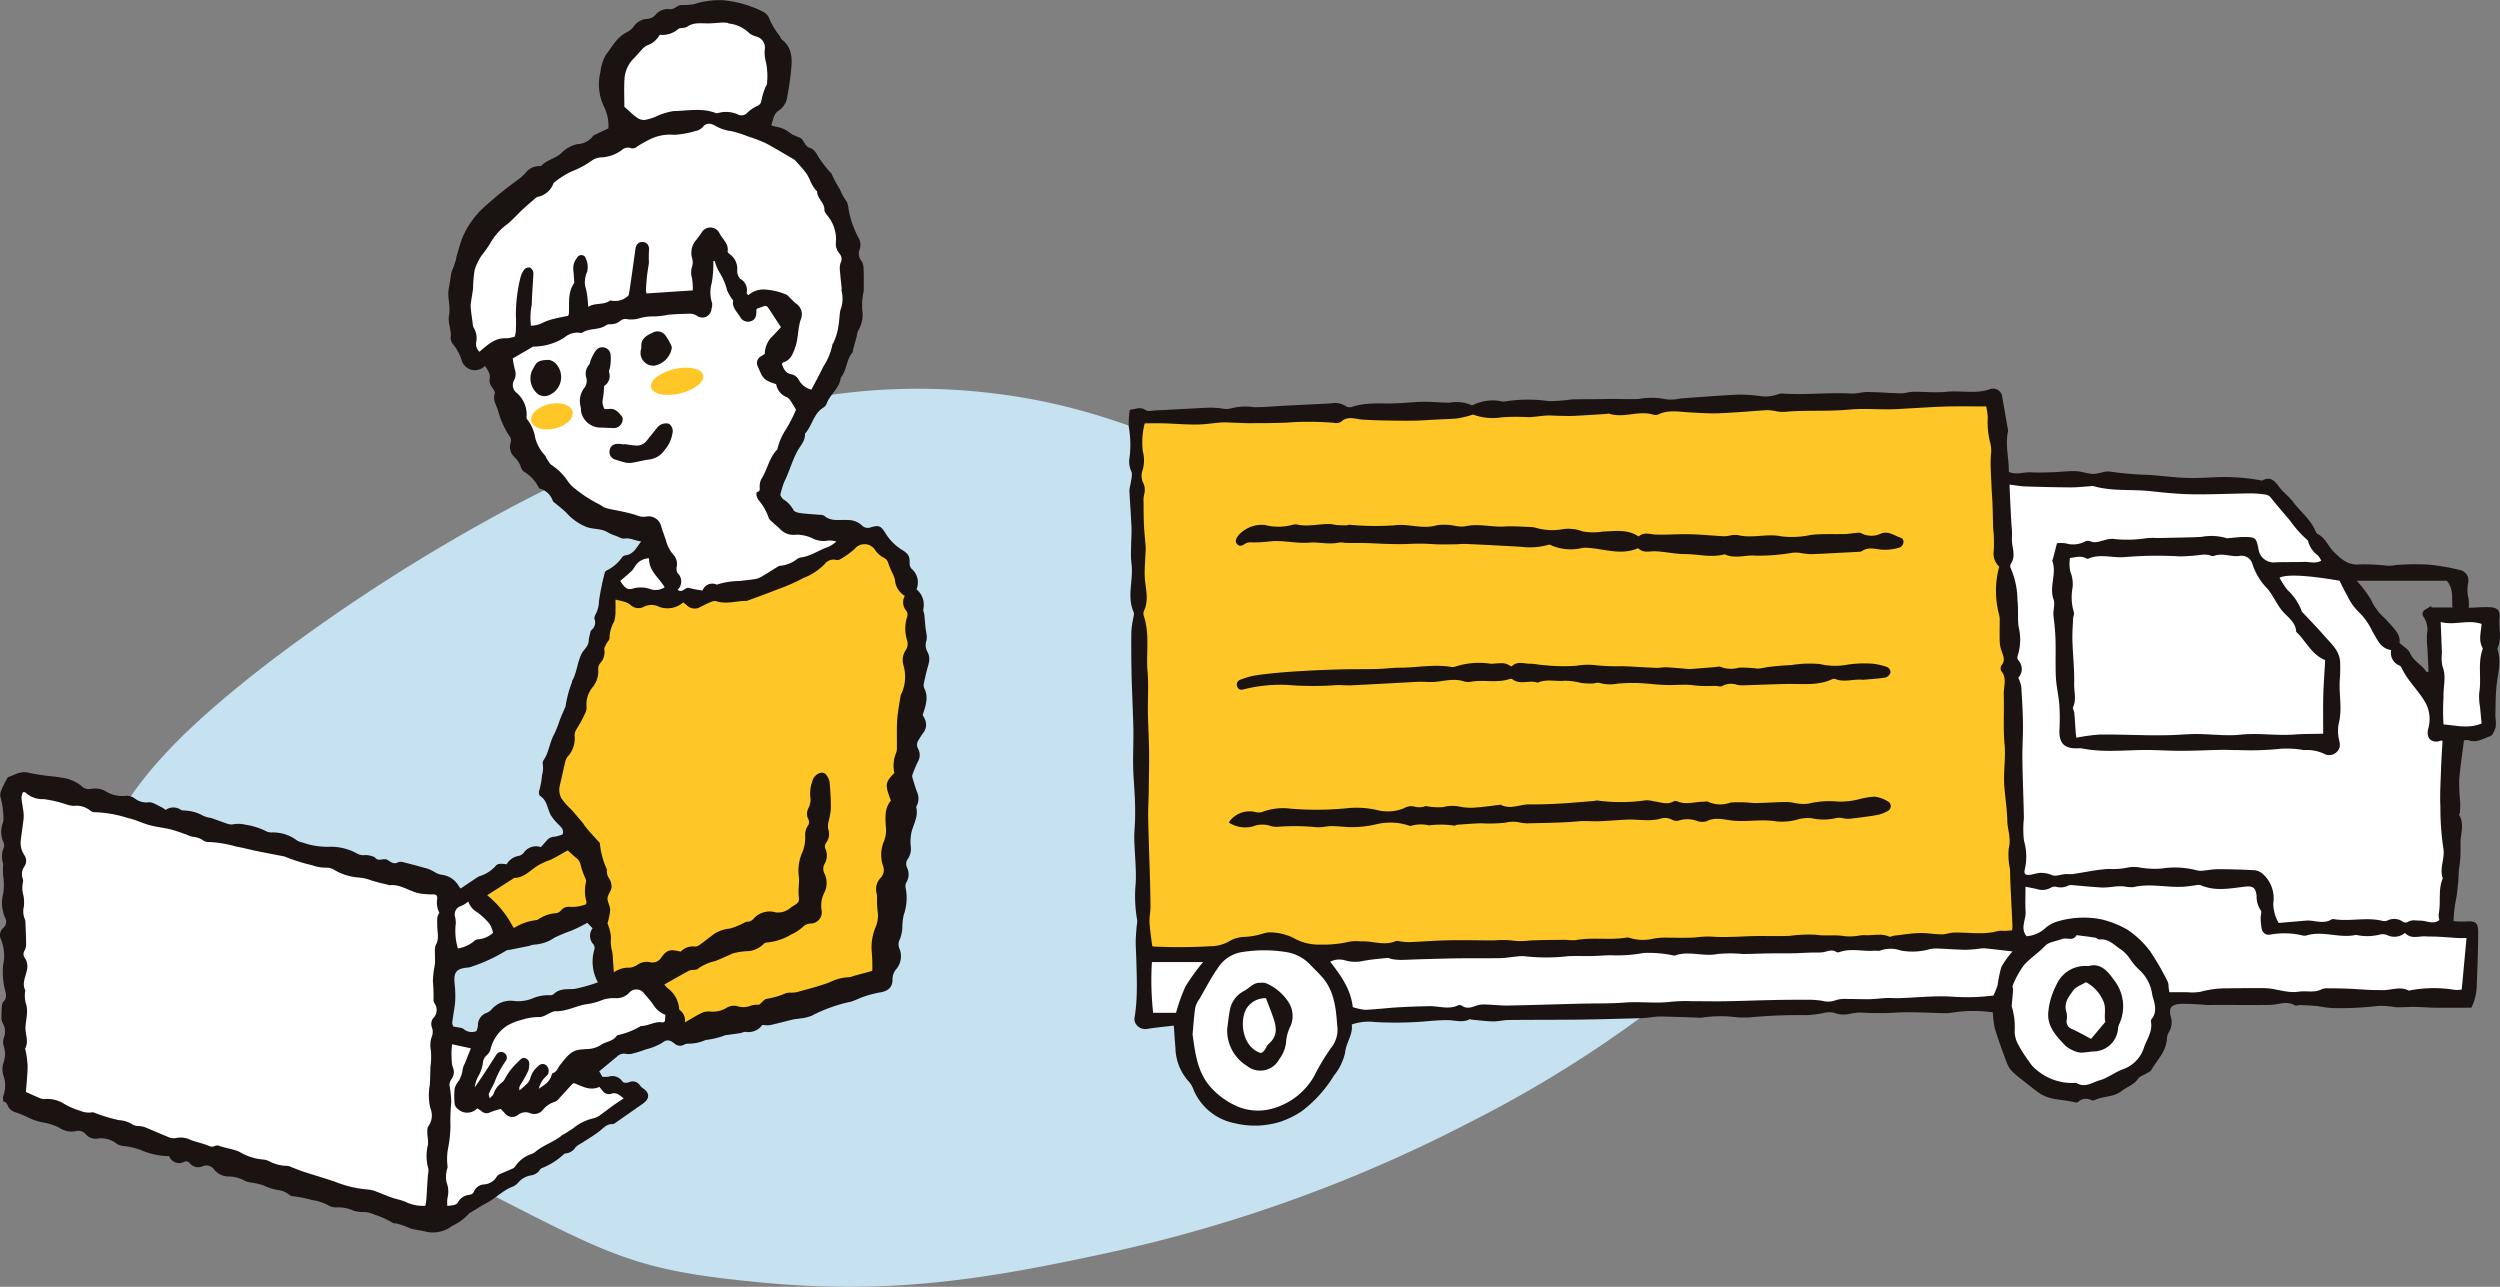 <svg xmlns="http://www.w3.org/2000/svg" xmlns:xlink="http://www.w3.org/1999/xlink" width="308.66" height="158.873" viewBox="0 0 308.66 158.873">
  <rect x="0" y="0" width="308.66" height="158.873" fill="#808080" stroke="none"/>
  <defs>
    <clipPath id="clip-path">
      <rect id="長方形_220" data-name="長方形 220" width="212" height="110.873" fill="none"/>
    </clipPath>
    <clipPath id="clip-path-2">
      <rect id="長方形_213" data-name="長方形 213" width="169.319" height="90.971" fill="none"/>
    </clipPath>
    <clipPath id="clip-path-3">
      <rect id="長方形_222" data-name="長方形 222" width="114.735" height="152.183" fill="none"/>
    </clipPath>
  </defs>
  <g id="グループ_605" data-name="グループ 605" transform="translate(-1119 -4385)">
    <g id="グループ_399" data-name="グループ 399" transform="translate(1131 4433)">
      <g id="グループ_398" data-name="グループ 398" clip-path="url(#clip-path)">
        <path id="パス_18677" data-name="パス 18677" d="M2.434,53.114c-3.4,6.625-3.364,13.637.894,21.193,4.193,7.469,17.047,11.122,29.43,17.179,28.886,14.129,29.887,16.862,47.141,18.643,17.184,1.894,29.187-.021,45.424-3.564a179.846,179.846,0,0,0,44.231-16.044A149.585,149.585,0,0,0,199.194,70.8c7.017-6.185,11.018-11.477,12.32-15.509,1.312-4.092-.075-6.925-3.6-9.559-3.575-2.636-8.914-4.839-15.266-7.842-6.366-2.948-13.744-6.7-21.707-11.131-7.974-4.394-16.532-9.474-25.5-14.141-8.978-4.641-18.368-8.87-28.185-10.958A77.058,77.058,0,0,0,85.2,1.706C73.9,3.972,62.25,8.753,51.245,14.558a223.332,223.332,0,0,0-29.9,19.115C12.807,40.237,6.071,46.439,2.434,53.114" transform="translate(0 0)" fill="#c6e1ef"/>
      </g>
    </g>
    <g id="グループ_387" data-name="グループ 387" transform="translate(1258.341 4433)">
      <g id="グループ_386" data-name="グループ 386" clip-path="url(#clip-path-2)">
        <path id="パス_18658" data-name="パス 18658" d="M169.024,32.008c.56-1.214.129-2.493.24-3.738.08-.9-.265-1.26-1.207-1.3-.873-.037-1.752.045-2.6.073a6.237,6.237,0,0,0-.012-1.094,4.49,4.49,0,0,1-.078-1.9,1.317,1.317,0,0,0-1.052-1.684,25.274,25.274,0,0,0-3.93-.659,30.705,30.705,0,0,0-3.481.023c-.478.013-.956.14-1.431.123a24.644,24.644,0,0,0-3.457-.168c-1.439.156-2.317-.669-3.17-1.5-.73-.708-1.073-1.785-2.072-2.275-.123-.06-.2-.252-.261-.4-.632-1.429-1.875-2.385-2.789-3.6-.485-.643-1.175-1.132-1.659-1.776-.551-.732-1.048-1.367-2.074-.818-.087.046-.236-.016-.354-.037a25.084,25.084,0,0,0-5.664-.347c-1.194.057-2.393.117-3.585.065-1.492-.065-2.978-.271-4.47-.364a39.461,39.461,0,0,1-4.7-.4c-.668-.122-1.416.286-2.127.278s-1.422-.317-2.138-.34c-.965-.03-1.933.106-2.9.137-.887.029-1.777.051-2.663.009-.908-.043-1.839.355-2.711-.06.012-1.707-.471-3.34-.1-4.991a1.351,1.351,0,0,0-.062-.481q-.328-1.9-.659-3.806a1.131,1.131,0,0,0-1.567-.906c-1.749.584-3.539.116-5.3.3C99.631.516,98.254.355,96.89.371c-.522.006-1.044.2-1.564.19C93.967.537,92.609.414,91.25.4c-.685-.008-1.376.227-2.056.189-2.752-.153-5.5.18-8.251.015A1.831,1.831,0,0,0,80.1.7a4.258,4.258,0,0,1-2.15.189,23.532,23.532,0,0,0-2.64-.171c-2.393.115-4.783.31-7.173.476a5.224,5.224,0,0,1-1.8.105,8.664,8.664,0,0,0-3.348-.044c-1.311.077-2.635-.035-3.963.006-1.444.045-2.914.008-4.371.058a19.34,19.34,0,0,1-2.766.205,18.221,18.221,0,0,0-5.439.042,1.094,1.094,0,0,1-.481-.032,5.4,5.4,0,0,0-2.976.27c-.229.063-.533.289-.664.21a4.773,4.773,0,0,0-2.711-.3c-1.087.006-2.174-.121-3.261-.107-1.134.015-2.265.152-3.4.192-1.822.066-3.667-.169-5.446.46a.837.837,0,0,1-.685-.114,2.514,2.514,0,0,0-1.873-.34q-2.834.143-5.668.284c-1.252.064-2.5.19-3.755.186a7.54,7.54,0,0,0-3.062.187,2.358,2.358,0,0,1-.963-.034,12.906,12.906,0,0,0-1.456-.1c-2.22.1-4.438.231-6.657.34-.439.022-.99.162-1.3-.041C1.392,2.15.809,2.565.149,2.588A11.79,11.79,0,0,0,.021,4.676,12.919,12.919,0,0,1,.13,8.407a2.918,2.918,0,0,0,.2,1.778c.188.409-.02,1.007-.075,1.518a5.781,5.781,0,0,0-.156.823c.071,1.515.191,3.028.256,4.543.031.714-.025,1.432-.04,2.148-.011.515-.034,1.03-.021,1.544.01.395.071.789.1,1.184.139,1.864-.591,3.759.224,5.609.114.258-.035.637-.077.957a12.4,12.4,0,0,0-.2,1.446Q.309,32.329.355,34.7c.03,1.574.1,3.148.154,4.722.033,1.01.082,2.02.086,3.029C.6,43.869.535,45.288.565,46.7c.027,1.288.155,2.573.21,3.86.037.843.043,1.689.028,2.532s-.122,1.68-.1,2.518c.042,1.808.266,3.62.176,5.419A17.027,17.027,0,0,0,1.058,65.6a2.721,2.721,0,0,1-.06.723c-.045.646-.116,1.292-.119,1.938,0,.766.059,1.533.077,2.3.03,1.25.084,2.5.057,3.749a22.5,22.5,0,0,1-.257,3.228,1.121,1.121,0,0,0,.222.993,1.379,1.379,0,0,0,1.417.483c1.1-.165,2.211-.271,3.187-.386.07.961.117,1.84.2,2.715a6.38,6.38,0,0,0,1.741,4.288,3.219,3.219,0,0,1,.513.957,6.96,6.96,0,0,0,5.119,4.1,10.519,10.519,0,0,0,5.621-.205,11.321,11.321,0,0,0,2.6-1.29,15.784,15.784,0,0,0,3.962-4.378,6.926,6.926,0,0,0,1.384-2.8c.112-1.29,1.024-2.3.824-3.521a6.388,6.388,0,0,1,2.857-.313,44.287,44.287,0,0,0,4.574.027c1.49-.047,2.979-.278,4.466-.256.9.013,1.786.343,2.663-.11.056-.029.155.039.236.046.883.079,1.765.2,2.65.216.643.012,1.287-.164,1.932-.171,2.861-.031,5.722-.015,8.583-.047,2.224-.025,4.448-.093,6.672-.146.559-.013,1.12-.028,1.677-.069.6-.044,1.19-.177,1.784-.169,1.647.022,3.293.1,4.94.15a1.683,1.683,0,0,0,.244-.02,15.52,15.52,0,0,1,3.818-.084,10.074,10.074,0,0,0,2.4.026,66.557,66.557,0,0,1,6.793-.239,18.605,18.605,0,0,0,1.906-.249,2.84,2.84,0,0,1,1.294-.061,3.46,3.46,0,0,0,2.029.144,6.781,6.781,0,0,1,1.311-.158,36.633,36.633,0,0,0,3.992.032c2.2-.163,4.434.024,6.653.052.281,0,.562-.078.844-.1a16.731,16.731,0,0,1,4.846,0A11.206,11.206,0,0,0,106.956,79c.449,1.462.972,2.9,1.52,4.333a3.1,3.1,0,0,0,.762,1.082c.527.5,1.119.933,1.692,1.385.507.4,1.009.807,1.54,1.172,1.337.919,2.968.736,4.443,1.145a.46.46,0,0,0,.348-.088,1.348,1.348,0,0,1,1.564-.21.609.609,0,0,0,.475-.008c1.047-.506,2.3-.316,3.3-1.109.649-.515,1.5-.745,2.021-1.5.209-.306.67-.439,1.015-.654.2-.127.485-.213.595-.4.753-1.265,1.893-2.34,1.965-3.951a1.9,1.9,0,0,1,.262-.806,2.286,2.286,0,0,0,.218-1.868c-.261-.921-.079-1.507,1.206-1.585a31.037,31.037,0,0,1,3.159.139c.444.019.889-.008,1.334-.007.969,0,1.938.009,2.907.009,1.249,0,2.5.026,3.746-.016.986-.034,1.967-.531,2.955.06.168.1.47-.044.709-.034.708.029,1.418.059,2.123.128a15.251,15.251,0,0,0,1.771.241,38.257,38.257,0,0,0,5.724-.27,11.225,11.225,0,0,1,2.176.171c.751.025,1.506-.054,2.258-.045.849.01,1.7.09,2.546.1,1.487.017,2.974,0,4.49,0a6.413,6.413,0,0,0,.672-2.944c.085-2.149.173-4.3.171-6.45,0-1.135-.386-1.353-1.561-1.244a11.918,11.918,0,0,1-1.475-.047,15.873,15.873,0,0,1,.342-2.894,24.874,24.874,0,0,0,.3-3.317,16.6,16.6,0,0,0,.212-3.307c-.04-1.187.54-2.425-.162-3.584-.042-.07.085-.225.092-.343a11.9,11.9,0,0,0,.039-1.2,24.881,24.881,0,0,1-.127-2.789c.119-1.6.374-3.185.583-4.871a1.09,1.09,0,0,1,.548-.041c1,.386,1.842-.2,2.693-.492.333-.115.567-.74.686-1.176a5.34,5.34,0,0,0-.046-1.211c.026-1.245.017-2.5.132-3.734.141-1.508.64-3,.149-4.525a.365.365,0,0,1,0-.24M160.849,27q-.008-.094-.016-.187c-.242.148-.49.286-.724.445a.59.59,0,0,0-.2.931,2.78,2.78,0,0,1,.393,2.079,10.394,10.394,0,0,0,.052,1.692c.047.995.1,1.99.145,2.943a1.775,1.775,0,0,1-.243.082c-.543-.908-1.625-1.33-2.06-2.376-.19-.456-.761-.754-1.284-1.24.159-1.113-.805-1.887-1.56-2.767a7.764,7.764,0,0,0-.6-.584,6.486,6.486,0,0,1-1.341-1.946,14.91,14.91,0,0,0-1.79-2.375h11.127c.888,1.074.588,2.155.7,3.3Z" transform="translate(0 0)" fill="#1a1311"/>
        <path id="パス_18659" data-name="パス 18659" d="M8.525,76.438c-.117-.974-.275-1.928-.329-2.887-.036-.632.119-1.273.118-1.91,0-1.369-.043-2.738-.081-4.106-.064-2.292-.155-4.584-.2-6.877-.02-1.043.044-2.088.069-3.132,0-.122,0-.244,0-.366.017-1.573.063-3.147.044-4.72S8.028,49.281,8,47.7c-.029-1.7.1-3.408-.043-5.094-.2-2.292.293-4.63-.459-6.884a.882.882,0,0,1,0-.6c.67-1.376.2-2.767.116-4.16-.053-.867.037-1.743.066-2.614.012-.365.065-.731.043-1.093-.055-.908-.168-1.813-.211-2.722-.045-.956-.042-1.915-.047-2.873a3.274,3.274,0,0,1,.072-.967,1.97,1.97,0,0,0-.116-1.408,1.969,1.969,0,0,1-.136-1.393,4.256,4.256,0,0,0,.086-2.5,9.359,9.359,0,0,1,.237-3.459c.795,0,1.561-.019,2.327,0,1.372.042,2.743.159,4.114.149,1.011-.008,2.02-.185,3.032-.254.474-.032.953.01,1.43.024.681.02,1.362.069,2.043.064,1.561-.009,3.123,0,4.681-.078a36.434,36.434,0,0,1,5.781.039,1.176,1.176,0,0,0,.822-.129c.834-.786,1.757-.326,2.654-.276.763.043,1.526.083,2.289.1,1.335.025,2.671.048,4.007.034.885-.009,1.769-.083,2.654-.129.958-.05,1.921-.058,2.872-.166a13.987,13.987,0,0,0,1.826-.46,7.014,7.014,0,0,0,3.59.335,26.643,26.643,0,0,1,3.277-.013c.723-.019,1.443-.156,2.167-.2.475-.028.954.02,1.431.028.647.01,1.3.044,1.941.014,1.377-.064,2.752-.161,4.128-.247.08-.005.171-.062.237-.04,1.829.629,3.7-.447,5.537.147a.894.894,0,0,0,.6-.057c1.249-.584,2.541-.3,3.827-.236,1.216.063,2.436.156,3.65.109,1.972-.077,3.939-.265,5.91-.386a5.37,5.37,0,0,1,.955.1,5.209,5.209,0,0,0,1.085.125c2.692-.261,5.4-.037,8.1-.292,1.68-.159,3.387-.013,5.082-.035.923-.012,1.846-.092,2.769-.139,1.407-.073,2.814-.176,4.222-.209,1.561-.036,3.123-.008,4.845-.008a8.583,8.583,0,0,1,.2,1.319,10.157,10.157,0,0,0,.321,3.25,3.9,3.9,0,0,1,.053,1.521c-.073,1.242.036,2.5.086,3.744.03.77.1,1.538.127,2.309.037.969.045,1.94.076,2.909a16.161,16.161,0,0,1,.074,2.754,2.2,2.2,0,0,0,.674,1.971,11.449,11.449,0,0,0-.051,5.8,3.594,3.594,0,0,1,.112.6c.007.959-.029,1.918,0,2.875a3.956,3.956,0,0,0,.247,1.185c.208.581.463,1.119-.012,1.71a.733.733,0,0,0-.066.687c.775.9.3,1.938.329,2.9.07,2.055-.085,4.126.1,6.167.16,1.751-.165,3.473-.03,5.2.11,1.409.337,2.813.368,4.222.025,1.149.51,2.238.177,3.456a8.27,8.27,0,0,0,.152,2.518c.039.628.031,1.258.06,1.887.08,1.725.17,3.45.25,5.176a4.2,4.2,0,0,1-.049.529c-.349.023-.663.049-.978.061a3.208,3.208,0,0,0-.731.01c-1.831.525-3.689.134-5.533.205-.48.019-.957.223-1.434.216-.928-.013-1.857-.19-2.781-.163-1.045.031-2.086.207-3.128.328-.2.023-.436.179-.583.113-1.016-.456-2.072-.09-3.1-.186a5.974,5.974,0,0,0-.831.095A6.9,6.9,0,0,1,94,75.251c-1.18-.215-2.366.013-3.56-.177a17.415,17.415,0,0,0-3.216.14c-1.038.035-2.079.032-3.118.017-2.248-.031-4.492.244-6.745.06a13.935,13.935,0,0,0-1.821.123c-.564.029-1.129.034-1.693.039-.479,0-.957-.024-1.435-.01a8.473,8.473,0,0,0-2.062.127,5.494,5.494,0,0,1-2.951-.132.607.607,0,0,0-.241-.024c-2.106.371-4.254-.068-6.362.329a7.242,7.242,0,0,1-1.213-.044c-1.49.017-2.982.015-4.469.089a8.123,8.123,0,0,1-2.152,0,10.993,10.993,0,0,0-2.172-.014c-1.9,0-3.8-.051-5.694-.014-1.607.031-3.212.162-4.819.228A8.485,8.485,0,0,1,39.2,75.9c-.2-.018-.433-.108-.6-.038-1.424.612-2.851-.047-4.274.034a5.4,5.4,0,0,0-1.442.032,14.189,14.189,0,0,1-3.6.362,6.215,6.215,0,0,1-3.038-.675,6.567,6.567,0,0,0-3.39-.83c-.507.068-.995.269-1.5.369a8.584,8.584,0,0,1-1.439.188,3.9,3.9,0,0,0-2.037.628,4.827,4.827,0,0,1-2.175.522,67.4,67.4,0,0,1-7.013.038c-.07,0-.137-.07-.179-.093" transform="translate(-5.614 -7.667)" fill="#ffc627"/>
        <path id="パス_18660" data-name="パス 18660" d="M492.854,53.621c.807.1,1.392.208,1.98.227,1.864.06,3.73.105,5.595.116.8,0,1.6-.09,2.4-.14a1.144,1.144,0,0,1,.358-.029c2.286.675,4.659.386,6.984.627,1.724.179,3.455.368,5.185.394,2.416.037,4.835-.086,7.252-.112a12.591,12.591,0,0,1,1.917.157,1.026,1.026,0,0,1,.592.363c.777.982,1.607,1.921,2.406,2.875a13.263,13.263,0,0,0,2.064,2.319.358.358,0,0,1,.141.2,3.117,3.117,0,0,0,1.205,1.742,3.207,3.207,0,0,1,.419.655c-.689.4-1.417.123-2.113.147-1.161.041-2.324.012-3.486.05a1.9,1.9,0,0,1-2.157-1.65c-.26-1.354-.356-1.461-1.711-1.474-.676-.006-1.354.094-2.031.147-.04,0-.088.034-.119.021a6.587,6.587,0,0,0-3.178-.181c-1.126.066-2.256.074-3.385.1q-1.035.027-2.071.043a7.905,7.905,0,0,0-1.337.021,15.278,15.278,0,0,1-4.217.071,3.845,3.845,0,0,0-1.068.2c-.547.117-1.071.387-1.662.092a.859.859,0,0,0-.693.075,3.183,3.183,0,0,1-2.352.186,5.657,5.657,0,0,0-1.048-.011c-.189.729-.35,1.35-.512,1.971-.021.079-.089.171-.066.231.577,1.558-.419,3.156.156,4.748.218.6-.1,1.377-.008,2.051.069.511.114,1.014.162,1.523.185,1.978.04,3.955.124,5.927.05,1.166.339,2.32.429,3.487a23.881,23.881,0,0,1,.017,3.029c-.087,1.705.563,2.418,2.238,2.36a2.666,2.666,0,0,1,.609.024c2.744.547,5.508.145,8.262.185,1.357.02,2.714.109,4.071.1,1.62-.006,3.239-.088,4.859-.12.679-.013,1.36.042,2.039.027a35.571,35.571,0,0,0,5.214-.16,12.023,12.023,0,0,1,2.881.163,5.072,5.072,0,0,1,2.46.436,1.32,1.32,0,0,0,1.685-.291c.432-.483.314-.974.165-1.578a4.894,4.894,0,0,1,.06-2.121c.369-1.735-.064-3.466.075-5.2a18.81,18.81,0,0,0,.038-2.054c-.042-1.434-1.078-2.3-1.926-3.268q-.52-.592-1.056-1.17c-.512-.549-1.032-1.092-1.74-1.839a6.705,6.705,0,0,0-1.807-2.71,10.674,10.674,0,0,1-.952-1.49c.865-.439,3.394-.311,7.4.373.287.557.587,1.214.955,1.83a6.6,6.6,0,0,0,1.359,1.969,8.228,8.228,0,0,1,1.781,2.518c.574.894.924,2.047,2.29,2.246a1.665,1.665,0,0,0,1,1.9.533.533,0,0,1,.263.246c.752,1.677,2.189,2.893,3.042,4.491a4.283,4.283,0,0,1,.268,3.055c-.249,1.068.2,1.676,1.168,1.6a3.06,3.06,0,0,0,.349-.106,1.071,1.071,0,0,1,.248.008c-.06,1.083-.14,2.164-.176,3.247-.054,1.649-.163,3.3-.089,4.946a33.411,33.411,0,0,0,.349,4.976c.268,1.343-.51,2.556-.054,3.821-.615,1.423-.2,2.967-.51,4.427a2.245,2.245,0,0,0,.091.715c-.771.613-1.582.07-2.359.079-.524.006-1.032-.153-1.532.161a.622.622,0,0,1-.565.011,1.862,1.862,0,0,0-1.962-.185,1.062,1.062,0,0,1-.6.046c-1.987-.5-4.012.107-6-.216a.391.391,0,0,0-.24,0c-.953.625-1.965.192-2.953.171a2.254,2.254,0,0,0-.244.009l-3.388.29a4.817,4.817,0,0,1-.666-2.427,4.038,4.038,0,0,0-1.3-3.634,1.935,1.935,0,0,0-.951-.446q-2.285-.128-4.577-.131c-.679,0-1.356.143-2.036.2a2.082,2.082,0,0,1-.581-.061,10.693,10.693,0,0,0-4.338-.222,10.9,10.9,0,0,1-2.631-.114,4.115,4.115,0,0,0-1.448-.03,8.662,8.662,0,0,1-2.457.194c-1.483.081-2.95.419-4.427.63-.309.044-.632-.015-.946.011-.543.046-1.153.3-1.609.136a3.246,3.246,0,0,0-1.642-.275c-.361.053-.712.17-1.072.224-.573.086-.8-.122-.667-.647a7,7,0,0,0-.1-3.578,12.418,12.418,0,0,1-.005-2.769c-.051-2.431-.154-4.86-.188-7.291-.02-1.456.09-2.913.07-4.368-.021-1.53-.108-3.06-.209-4.587a4.693,4.693,0,0,0-.363-1.088,1.591,1.591,0,0,0-.019-2.18.622.622,0,0,1-.055-.554,6.548,6.548,0,0,0,.1-3.59c-.128-1.095,0-2.173-.132-3.253a10.119,10.119,0,0,0-.811-3.893.655.655,0,0,1-.027-.565c.759-1.072.041-2.206.162-3.3a9.852,9.852,0,0,0-.07-1.575c-.04-.765-.083-1.531-.12-2.3-.039-.8-.072-1.61-.118-2.657" transform="translate(-384.099 -41.789)" fill="#fff"/>
        <path id="パス_18661" data-name="パス 18661" d="M558,105.822c-.082,1.512-.2,3.006-.236,4.5s-.009,2.986-.009,4.59c-1.237.03-2.407.009-3.569.1-2.212.166-4.426-.218-6.629.015-2.031.215-4.044-.143-6.067-.068-.847.031-1.693.1-2.54.124q-1.375.037-2.751.017c-2.031-.026-4.062-.113-6.091-.084a22.712,22.712,0,0,0-2.825.391c-.039-.332-.074-.557-.091-.784-.055-.764-.093-1.529-.161-2.291-.021-.238-.238-.526-.159-.695.444-.948.113-1.932.138-2.883.048-1.769-.161-3.544-.215-5.318-.027-.9.043-1.808.083-2.712.013-.281.176-.6.09-.833a6.441,6.441,0,0,1-.157-3,3.952,3.952,0,0,0-.28-2,4.764,4.764,0,0,1-.038-1.673c.706-.085,1.372-.331,2.024.058a.3.3,0,0,0,.238.024c1.48-.649,3.016-.053,4.53-.2a47.734,47.734,0,0,1,6.778-.083,22.992,22.992,0,0,0,2.777-.212,3.618,3.618,0,0,1,.713.028c.241.03.519.2.709.128,1.044-.4,2.07.117,3.071.015a1.4,1.4,0,0,1,1.695,1.01,7.733,7.733,0,0,0,1.88,3.058c.635.785,1.034,1.691,1.623,2.487.662.894,1.832,1.493,1.891,2.8,1.219,1.115,1.862,2.805,3.577,3.49" transform="translate(-410.267 -72.323)" fill="#fff"/>
        <path id="パス_18662" data-name="パス 18662" d="M197.039,313.444a10.658,10.658,0,0,0-1.369,1.894,14.043,14.043,0,0,0-.466,2.243,9.8,9.8,0,0,1-.524,1.3,25.74,25.74,0,0,1-5.317.127c-2.1-.1-4.207.129-6.312.2-.52.018-1.042-.04-1.562-.019-.685.028-1.367.13-2.052.144-.929.019-1.859-.032-2.789-.023a3.9,3.9,0,0,0-1.415.141,2.63,2.63,0,0,1-1.646.091,10.676,10.676,0,0,0-2.026-.135q-2.014-.014-4.03.031c-2.009.042-4.018.119-6.027.153-1.32.022-2.64-.011-3.96-.007a20.1,20.1,0,0,0-2.541.057c-1.965.257-3.932-.041-5.9.112-1.806.141-3.626.089-5.44.135-2.959.075-5.917.177-8.876.23-.929.017-1.86-.1-2.791-.129a3.125,3.125,0,0,0-1.077.118c-.625.213-1.215.484-1.854.037a.56.56,0,0,0-.471-.054c-1.177.561-2.376.082-3.563.106-1.312.026-2.625.07-3.935.149s-2.641.249-3.964.3a6.718,6.718,0,0,1-1.549-.335c-.231-2.141-1.427-3.866-2.79-5.6a2.5,2.5,0,0,1,1.918-.146,4.515,4.515,0,0,0,2.159.047c.991-.188,2-.269,3.008-.368.181-.018.372.117.564.144a6.985,6.985,0,0,0,1.067.1c.834-.011,1.667-.062,2.5-.085,1.565-.043,3.131-.093,4.7-.112,1.7-.021,3.4.008,5.1-.023.643-.011,1.284-.138,1.928-.192a4.89,4.89,0,0,1,1.2-.028,23.11,23.11,0,0,0,5.193-.017c1-.057,2.008,0,3.013-.023.888-.017,1.778-.125,2.662-.084a18.009,18.009,0,0,0,3.679-.293,14.814,14.814,0,0,1,3.6.284c.081.008.172.066.237.042,1.741-.647,3.532.164,5.306-.2a16.093,16.093,0,0,1,3.1,0c1.044-.006,2.088-.058,3.133-.073s2.065-.006,3.1-.015c.4,0,.8-.031,1.2-.047.363-.015.725-.034,1.088-.043.435-.012.874.019,1.305-.03.585-.067,1.154-.44,1.754-.032a.462.462,0,0,0,.358.006c1.431-.516,2.9-.054,4.343-.174.243-.02.522.067.726-.025a3.693,3.693,0,0,1,2.491,0,7.857,7.857,0,0,0,3.6-.167,3.9,3.9,0,0,1,.969-.075c1.128.042,2.254.128,3.382.156a14.941,14.941,0,0,0,1.561-.112,4.916,4.916,0,0,1,.847-.07c1.085.1,2.167.24,3.466.389" transform="translate(-87.906 -243.971)" fill="#fff"/>
        <path id="パス_18663" data-name="パス 18663" d="M547.794,283.492c.781.816,1.715.362,2.58.423.482.034.967.012,1.45.039.846.046,1.691.115,2.537.164.3.017.612,0,1.034,0l-.595,6.363a3.44,3.44,0,0,1-.878.032,15.924,15.924,0,0,0-5.319.033c-.121.011-.269.095-.356.05-1.073-.553-2.156-.02-3.231-.044-.529-.012-1.059-.006-1.587-.03-.847-.039-1.692-.11-2.539-.145s-1.692-.049-2.538-.051a1.852,1.852,0,0,0-.836.112c-.919.488-1.905.154-2.822.3-1.512.234-2.859-.429-4.3-.434q-2.242-.008-4.485.023a12.444,12.444,0,0,0-3.372.43,6.241,6.241,0,0,1-1.673.046c-.684,0-1.367,0-2.161,0-.017-.114-.058-.376-.094-.638a1.824,1.824,0,0,0-.082-.6,31.6,31.6,0,0,0-2.219-3.85,11.39,11.39,0,0,0-2.789-2.631,11.889,11.889,0,0,0-3.214-1.275,11.3,11.3,0,0,0-5.256.217,4.112,4.112,0,0,0-1.852,1.047,4.065,4.065,0,0,1-2.113.825c-.828-.973-.067-2.029-.128-3.041-.059-.987-.013-1.98-.013-3.078.585.12,1.013.2,1.434.3a2.1,2.1,0,0,0,1.651-.151,1.017,1.017,0,0,1,.668-.148,2.084,2.084,0,0,0,1.539-.143.919.919,0,0,1,.478-.051c1.249.1,2.495.233,3.745.3a12.994,12.994,0,0,0,1.571-.132,8.613,8.613,0,0,1,1.034-.019,4.63,4.63,0,0,0,1.2.1c2.087-.5,4.173.091,6.254-.055.482-.034.961-.12,1.442-.174a1.259,1.259,0,0,1,.584-.024c1.764.781,3.574.43,5.365.206,1.071-.134,1.426.03,1.571,1.089a3.047,3.047,0,0,0,.514,1.834c.15.171-.028.608-.012.921a6.888,6.888,0,0,0,.148,1.429.86.86,0,0,0,1.053.628,9.877,9.877,0,0,1,3.8.069,1.307,1.307,0,0,0,.6.06c2.051-.66,4.122.38,6.171-.091a6.161,6.161,0,0,0,2.994-.056,1.623,1.623,0,0,1,.84.074,2,2,0,0,0,2.195-.253" transform="translate(-390.209 -216.305)" fill="#fff"/>
        <path id="パス_18664" data-name="パス 18664" d="M35.795,324.562c.1-1.061.171-2.192.333-3.309a3.333,3.333,0,0,1,.526-1.069c.73-1.261,1.4-2.569,2.231-3.758A4.364,4.364,0,0,1,42,314.4a17.323,17.323,0,0,1,5.519.043,5.185,5.185,0,0,1,2.833,1.565c.471.485.956.958,1.407,1.46,1.524,1.7,1.743,3.865,1.89,5.969a3.559,3.559,0,0,1-.759,2.81,27.331,27.331,0,0,0-2.109,3.528,8.521,8.521,0,0,1-4.927,3.906,6.619,6.619,0,0,1-4.043-.021,9.34,9.34,0,0,1-3.42-2.181c-1.982-1.939-2.236-4.365-2.6-6.919" transform="translate(-27.896 -244.869)" fill="#fff"/>
        <path id="パス_18665" data-name="パス 18665" d="M494.1,314.479c.059-.661.126-1.322.172-1.984.014-.2-.107-.439-.031-.594a11.259,11.259,0,0,1,1.328-2.434c.773-.9,1.815-1.539,2.642-2.43.468-.5,1.4-.582,2.115-.856.579-.22,1.361.317,1.787-.477.76.1,1.522.188,2.279.307.194.03.382.244.558.226,1.189-.123,1.887.779,2.749,1.31a4.65,4.65,0,0,1,.968,1.022,7.679,7.679,0,0,0,1.167,1.4,5.008,5.008,0,0,1,1.628,3.141c.239.879.692,1.972-.064,2.924a.485.485,0,0,0-.1.346c.224,1.174-.471,2.135-.84,3.128a4.162,4.162,0,0,1-2.543,2.728c-1.022.348-1.914,1.1-2.945,1.388-.894.246-1.805.972-2.836.351a.659.659,0,0,0-.363-.022,6.785,6.785,0,0,1-4.678-1.682,4.073,4.073,0,0,1-.858-.985,16.7,16.7,0,0,1-1.354-2.131,3.366,3.366,0,0,1-.406-1.746,8.43,8.43,0,0,0-.377-2.934" transform="translate(-385.073 -238.246)" fill="#fff"/>
        <path id="パス_18666" data-name="パス 18666" d="M734.15,130.507c1.719.451,3.4-.347,5.041.238-.054,1-.4,1.958.093,2.894a.329.329,0,0,1,.036.231c-.628,1.755-.108,3.6-.417,5.385a7.343,7.343,0,0,0,.11,1.809c.056.669.124,1.337.184,1.97-1.675.688-3.178.217-4.7.121a24.839,24.839,0,0,1,0-3.346c-.062-1.262.382-2.538-.122-3.807a5.383,5.383,0,0,1-.078-1.692c-.045-1.206-.094-2.412-.149-3.8" transform="translate(-572.15 -101.709)" fill="#fff"/>
        <path id="パス_18667" data-name="パス 18667" d="M15.813,327.026H12.991a36.317,36.317,0,0,1-.155-6.267h6.322a26.169,26.169,0,0,0-2.181,3.014,22.577,22.577,0,0,0-1.163,3.253" transform="translate(-9.958 -249.979)" fill="#fff"/>
        <path id="パス_18668" data-name="パス 18668" d="M109.656,77.195c.667-.613,1.429-.259,2.185-.238,1.38.039,2.764-.077,4.145-.044,1.415.035,2.828.178,4.242.256a4.841,4.841,0,0,0,.717-.094,2.977,2.977,0,0,1,.966-.058c1.785.452,3.6-.229,5.377.162a11.381,11.381,0,0,0,3.7-.191c1.4-.143,2.823-.064,4.235-.1.365-.009.726-.093,1.091-.118.281-.019.633-.107.835.022a2.7,2.7,0,0,0,2.463.024c.96-.322,1.646.293,2.419.537.523.165.389,1.054-.217,1.223a6.124,6.124,0,0,1-2.139.244c-.848-.076-1.672-.373-2.465.185a.707.707,0,0,1-.353.079c-1.977.1-3.954.22-5.932.292a11.207,11.207,0,0,1-1.441-.174,4.546,4.546,0,0,0-.838,0,24.61,24.61,0,0,1-4.456.356c-1.313-.127-2.647.44-3.919-.169-1.611.449-3.223-.019-4.833-.023-1.208,0-2.412-.276-3.623-.347-.747-.044-1.535.274-2.187-.351a.136.136,0,0,0-.115,0c-2.132.9-4.238-.012-6.356-.086a2.132,2.132,0,0,0-.6.057,6.1,6.1,0,0,1-3.443-.249c-.19-.061-.414-.235-.558-.183a8.474,8.474,0,0,1-3.476.254q-3.325-.192-6.652-.345c-.513-.024-1.029.039-1.544.043-.852.006-1.706.032-2.555-.019a24.678,24.678,0,0,0-2.873-.037c-1.963.108-3.942-.062-5.914-.113-.281-.007-.562.01-.843.009-.435,0-.87-.007-1.3-.02a3.012,3.012,0,0,0-.724-.039c-1.232.283-2.473-.086-3.667.011-1.667.136-3.286-.336-4.9-.15a16.1,16.1,0,0,1-2.407.114,1.189,1.189,0,0,0-.677.2c-.346.242-.659.349-.963-.01s-.065-.684.136-.993a3.829,3.829,0,0,1,3.342-1.337,6.592,6.592,0,0,0,3.235.016,1.607,1.607,0,0,1,.722-.077c1.325.3,2.633-.075,3.948-.063.321,0,.64.1.962.128.4.031.794.036,1.19.037.118,0,.238-.078.356-.075a34.084,34.084,0,0,0,5.529.076c1.788-.255,3.513.539,5.3-.025a7.105,7.105,0,0,1,2.388.12,3.9,3.9,0,0,0,1.088.022c1.623-.377,3.234.126,4.855.024,1-.063,2.005.024,3.008.051a4.57,4.57,0,0,1,.724.075,7.309,7.309,0,0,0,3.286.233,4.8,4.8,0,0,1,2.608.248,7.505,7.505,0,0,0,2.53.016c1.485-.038,3-.331,4.4.616" transform="translate(-46.686 -58.955)" fill="#1a1311"/>
        <path id="パス_18669" data-name="パス 18669" d="M56.044,231.381a3.072,3.072,0,0,1,3.281-1.3,1.537,1.537,0,0,0,.893-.021,7.154,7.154,0,0,1,3.462-.391,38.9,38.9,0,0,0,7.168-.075,11.37,11.37,0,0,1,3.675.284,5.263,5.263,0,0,0,3.174-.272,1.692,1.692,0,0,1,1.4-.156,2.356,2.356,0,0,0,.927,0c.118-.008.236-.1.35-.1a8.457,8.457,0,0,0,2.134.127,4.3,4.3,0,0,1,2.018-.063,6.842,6.842,0,0,0,2.057.107c.968-.059,1.931-.214,2.9-.329.04,0,.091-.034.119-.019,1.184.65,2.357-.04,3.536-.032,1.22.008,2.442-.027,3.66-.095,1.456-.081,2.909-.216,4.363-.331a1.648,1.648,0,0,1,.36-.057,21.444,21.444,0,0,0,6.076-.033,4.413,4.413,0,0,1,.96.139c.787.092,1.568.463,2.368.024a.61.61,0,0,1,.476-.04c1.075.494,2.159.06,3.238.06.2,0,.453-.074.6.016a3.606,3.606,0,0,0,2.768.084,16.693,16.693,0,0,1,2.9.071c1.33-.013,2.659-.126,3.988-.136.557,0,1.112.17,1.672.223a4.5,4.5,0,0,0,1.057-.022,10.843,10.843,0,0,1,3.484-.263,8.828,8.828,0,0,0,2.623-.247,10.632,10.632,0,0,1,2.02-.354,4.061,4.061,0,0,1,1.766.652.665.665,0,0,1-.126,1.13,4.165,4.165,0,0,1-1.361.5c-1.111.194-2.234.324-3.355.459a3.517,3.517,0,0,1-.715-.053,2.114,2.114,0,0,0-.826-.06,6.813,6.813,0,0,1-3.135.038,4.657,4.657,0,0,0-1.661.139,6.945,6.945,0,0,1-2.772.243c-1.742-.282-3.466.082-5.189-.077-1.133-.1-2.242-.5-3.382.085a1.944,1.944,0,0,1-1.2-.075,3.467,3.467,0,0,0-2.149-.038,1.14,1.14,0,0,1-.82-.061,1.813,1.813,0,0,0-1.4-.177c-1.405.413-2.834.069-4.25.135-1.132.053-2.263.156-3.4.2-.839.033-1.666-.071-2.523.008-2.1.193-4.21.193-6.317.251a4.665,4.665,0,0,1-1.079-.132,3.811,3.811,0,0,0-1.641.049,17.942,17.942,0,0,1-3.031.076c-.959.031-1.917.108-2.874.176-.159.011-.336.146-.468.105a11.469,11.469,0,0,0-3.073-.023,4.288,4.288,0,0,0-2.127.034c-.208.094-.543-.08-.817-.145a7.386,7.386,0,0,0-3.664,0,12.418,12.418,0,0,1-2.74.327c-.882.028-1.769-.121-2.655-.127-.6,0-1.213.179-1.813.146a27.206,27.206,0,0,0-4.973-.051,3.071,3.071,0,0,1-.958-.163,3.073,3.073,0,0,0-1.968.1,3.692,3.692,0,0,1-3-.47" transform="translate(-43.677 -177.827)" fill="#1a1311"/>
        <path id="パス_18670" data-name="パス 18670" d="M137.94,155.51c-1.187-.152-2.348.36-3.494-.1a.5.5,0,0,0-.361.009c-1.83.868-3.781.553-5.7.6-1.694.042-3.387.111-5.08.16a3.916,3.916,0,0,1-.976-.046,2.2,2.2,0,0,0-1.829.138c-.2.125-.552-.008-.835-.008-.479,0-.959.017-1.438.013-.278,0-.556-.025-.833-.047-.442-.036-.884-.112-1.326-.115-.887-.006-1.775.066-2.66.032-1.081-.042-2.158-.195-3.239-.233a20,20,0,0,0-2.648.072,4.751,4.751,0,0,1-2.169-.087c-.274-.1-.634.07-.956.071a10.357,10.357,0,0,1-1.318-.07,8.89,8.89,0,0,0-2.024-.281c-1.119.132-2.275-.255-3.358.247-.989-.38-2.114.3-3.067-.391a.438.438,0,0,0-.336-.085c-1.537.547-3.143.091-4.7.333a2.1,2.1,0,0,1-.967-.007c-1.252-.436-2.474-.036-3.708.053-.518.037-1.042-.014-1.564-.02-.233,0-.467,0-.7.016-2.636.141-5.271.295-7.908.421-.762.036-1.538-.084-2.29.008a39.756,39.756,0,0,1-5.666-.054,18.494,18.494,0,0,0-5.4.547c-.394.111-.654.009-.791-.333a.64.64,0,0,1,.438-.879,9.981,9.981,0,0,1,1.989-.545c1.479-.195,2.967-.338,4.456-.438,1.848-.124,3.7-.206,5.552-.262,1.614-.049,3.231-.022,4.845-.061.935-.023,1.868-.157,2.8-.157,2.083,0,4.158-.442,6.247-.109a1.144,1.144,0,0,0,.6-.027,9.487,9.487,0,0,1,4.331-.357c.832.037,1.713-.312,2.478.3a.229.229,0,0,0,.216-.028c.679-.632,1.484-.256,2.231-.265.553-.007,1.106.141,1.661.167a22.2,22.2,0,0,0,4.086.074,7.885,7.885,0,0,1,2.492-.043,26.869,26.869,0,0,0,3.248.105c1.363.054,2.725.151,4.089.205.4.016.8-.091,1.2-.074.807.035,1.613.118,2.419.18a4.224,4.224,0,0,0,.609.032c.993-.07,1.986-.154,2.979-.23.244-.019.535-.12.724-.024a3.661,3.661,0,0,0,2.286.086,15.711,15.711,0,0,1,2.3.124,7.435,7.435,0,0,0,1.07-.175c.557-.071,1.116-.129,1.675-.178.478-.042.958-.066,1.437-.092a13.793,13.793,0,0,1,3.5-.118,8.1,8.1,0,0,0,3.284.088,13.865,13.865,0,0,1,3.03-.147,7.556,7.556,0,0,1,2,.437.762.762,0,0,1,.391.639.982.982,0,0,1-.591.637c-.915.152-1.848.2-2.74.282" transform="translate(-47.189 -119.575)" fill="#1a1311"/>
        <path id="パス_18671" data-name="パス 18671" d="M55.132,338.059c.111-.795.184-1.6.341-2.382a3.27,3.27,0,0,1,1.764-2.355c.657-.347,1.132-1.049,1.988-1a1.776,1.776,0,0,1,.707.052,6.19,6.19,0,0,1,2.813,2.394,3.129,3.129,0,0,1,.2,2.919,5.105,5.105,0,0,0-.536,1.973,4.168,4.168,0,0,1-.851,2.1,2.631,2.631,0,0,1-3.988.814,5.123,5.123,0,0,1-2.433-4.514" transform="translate(-42.965 -258.981)" fill="#1a1311"/>
        <path id="パス_18672" data-name="パス 18672" d="M519.494,322.665c1.571-.45,2.437.727,3.2,1.785a5.234,5.234,0,0,1,.565,5.455,1.831,1.831,0,0,0-.112.462,3.057,3.057,0,0,1-3.05,2.836c-.363.024-.722.094-1.085.118a2.035,2.035,0,0,1-.826-.026,4.131,4.131,0,0,1-1.505-.765c-1.111-1.157-2.3-2.391-2.151-4.132a8.9,8.9,0,0,1,.986-3.371,3.883,3.883,0,0,1,3.975-2.362" transform="translate(-400.984 -251.388)" fill="#1a1311"/>
        <path id="パス_18673" data-name="パス 18673" d="M66.777,340.982c.265.7.542,1.4.8,2.107.449,1.247.79,2.444-.457,3.528-.354.308-.425.951-.979,1.138-2.205-.7-2.645-3.713-1.848-5.36a2.736,2.736,0,0,1,2.486-1.412" transform="translate(-49.817 -265.74)" fill="#fff"/>
        <path id="パス_18674" data-name="パス 18674" d="M526.759,332.016a4.68,4.68,0,0,1,2.071,2.174c.523.96.116,1.914.327,2.727l-1.762,2.1c-.888-.462-1.61-.885-2.37-1.219a.986.986,0,0,1-.629-1.158,2.5,2.5,0,0,0-.052-.968c-.35-1.093.314-1.891.853-2.639.339-.471,1.033-.686,1.563-1.014" transform="translate(-408.564 -258.752)" fill="#fff"/>
      </g>
    </g>
    <g id="グループ_403" data-name="グループ 403" transform="translate(1119 4385)">
      <g id="グループ_402" data-name="グループ 402" clip-path="url(#clip-path-3)">
        <path id="パス_18692" data-name="パス 18692" d="M114.624,82.022a1.886,1.886,0,0,0-.087-1.484,1.755,1.755,0,0,1-.151-1.472,2.3,2.3,0,0,0-.01-.88c-.015-.2-.075-.4-.1-.607-.056-.561-.1-1.124-.156-1.685-.025-.237-.173-.491-.12-.7a2.479,2.479,0,0,0-.841-2.435,2.223,2.223,0,0,0-.627-2.549,1.017,1.017,0,0,1-.224-.708c.025-.946-.243-1.18-1.037-1.675a6.181,6.181,0,0,1-1.928-1.965c-.525-.849-.767-1.081-1.787-.769a1.016,1.016,0,0,1-1.149-.237,2.567,2.567,0,0,0-1.807-.655c-.952-.064-1.993.222-2.838-.519a.976.976,0,0,0-.519-.118c-.8-.072-1.615-.105-2.414-.212-.31-.041-.774-.168-.865-.383A3.51,3.51,0,0,0,96.69,61.63a1.648,1.648,0,0,1-.35-.517,10.155,10.155,0,0,1,.482-1.606c.628-1.25.97-2.615,1.65-3.848.367-.665.971-1.256.915-2.114.891-.97,1.035-2.46,2.251-3.209a1.011,1.011,0,0,0,.411-.471c.41-1.165,1.6-1.9,1.751-3.205.009-.078.1-.144.152-.219.61-.911.567-2.115,1.328-2.961.048-.054.009-.178.031-.264.07-.281.147-.56.224-.838s.167-.569.243-.857a2.278,2.278,0,0,1,.17-.683,3.971,3.971,0,0,0,.556-2.152,7.819,7.819,0,0,1,.137-2.757.769.769,0,0,0,0-.269c0-.812.019-1.624-.019-2.434a1.8,1.8,0,0,0-.263-1.014,1.367,1.367,0,0,1-.215-1.429,1.752,1.752,0,0,0-.174-1.474,11.548,11.548,0,0,1-1.212-3.554,2.238,2.238,0,0,0-.266-.937,6.534,6.534,0,0,1-.8-1.452,12.824,12.824,0,0,1-1-1.872c-.037-.13-.2-.221-.291-.338a16.4,16.4,0,0,1-1.25-1.614c-.318-.523-.563-1.1-1.188-1.291-.684-.205-.653-1.079-1.3-1.287a4.037,4.037,0,0,1-.5-.214,1.9,1.9,0,0,1-.554-.29,3.812,3.812,0,0,0-1.869-.831l-.517-.146c.235-.71.3-1.449.935-1.84a2.441,2.441,0,0,0,1.057-1.808c.183-.985.336-1.978.441-2.975C97.8,7.409,97.9,5.954,96.554,4.9c-.154-.121-.207-.363-.334-.527a8.476,8.476,0,0,1-1.3-2.223,1.574,1.574,0,0,0-.692-.687,9.483,9.483,0,0,0-1.4-.616,13.675,13.675,0,0,0-3.435-.81,10.024,10.024,0,0,0-3.7.474,7.189,7.189,0,0,1-1.559.105c-.553.034-.886.608-1.5.514a1.959,1.959,0,0,0-1.7.692,1.369,1.369,0,0,1-.988.5,2.166,2.166,0,0,0-1.684.924,2.541,2.541,0,0,1-.889.747c-1.231.6-1.8,1.8-2.585,2.8a5.421,5.421,0,0,0-.657,2.107,6.3,6.3,0,0,0,.492,4.375,5.4,5.4,0,0,1,.5,2.57c-.462.22-.947.444-1.425.68-.187.092-.428.169-.528.327a2.516,2.516,0,0,1-1.86.937A3.937,3.937,0,0,0,69.3,18.9c-.718.676-1.771.822-2.452,1.558-.061.066-.231.04-.351.044a2.158,2.158,0,0,0-1.623.858,5.943,5.943,0,0,1-.789.731,48.242,48.242,0,0,0-4.534,3.68,10.876,10.876,0,0,0-2.473,3.612c-.3.775-.5,1.586-.739,2.382-.025.085-.008.183-.035.268-.1.337-.213.674-.332,1.007a4.107,4.107,0,0,0-.236.578c-.121.647-.188,1.3-.319,1.948-.229,1.132.246,2.246.019,3.391-.18.907.341,1.808.2,2.757a1.391,1.391,0,0,0,.379.888,5.978,5.978,0,0,1,.966,1.823,1.7,1.7,0,0,0,2.886.747,5.627,5.627,0,0,1,.47.763,1.271,1.271,0,0,1,.138.753,1.253,1.253,0,0,0,.256,1.092c.157.248.422.585.355.79-.271.825.211,1.468.419,2.166a10.324,10.324,0,0,0,1.493,3.246.937.937,0,0,1,.047.664,1.7,1.7,0,0,0,.438,1.752,3.061,3.061,0,0,1,.828,1.264,1.123,1.123,0,0,0,.324.534,4.851,4.851,0,0,1,1.918,2.074.123.123,0,0,0,.075.049,2.343,2.343,0,0,1,1.631,1.547c.035.1.173.162.264.24.493.422,1.022.809,1.472,1.273a6.513,6.513,0,0,0,2.4,1.675c.873.331,1.845.165,2.658.68a5.2,5.2,0,0,0,.967.417c.36.135.751.391,1.089.339.732-.113,1.3.284,2.052.352-.582.771-.944,1.608-1.962,1.725a.634.634,0,0,0-.382.224,4.927,4.927,0,0,1-1.939,1.653.444.444,0,0,0-.214.282,31.071,31.071,0,0,0-.714,3.5,3.637,3.637,0,0,1-.321,1.443c-.125.231-.293.538-.231.75a1.181,1.181,0,0,1-.363,1.357c-.154.139-.176.434-.234.664a3.526,3.526,0,0,0-.119.7c-.027.665-.59,1.026-.861,1.552-.551,1.068-.581,2.313-1.175,3.363-.028.049-.014.119-.029.177a14.292,14.292,0,0,0-.8,3.01c0,.055-.052.107-.075.162-.21.494-.428.985-.627,1.484a13.843,13.843,0,0,1-.684,1.742c-.58,1.019-.641,2.239-1.316,3.216a.821.821,0,0,0-.088.608,2.9,2.9,0,0,1-.1,1.208,10.522,10.522,0,0,1-.361,1.994c-.058.176-.017.523.1.6.9.559.906,1.582,1.335,2.383a6.468,6.468,0,0,0,1.034,1.23c.266.288.589.532.44,1.14a4.492,4.492,0,0,1-.986.291,1.291,1.291,0,0,0-.95.43c-.256.3-.518.585-.759.856a1.846,1.846,0,0,0-2.1.673,1.13,1.13,0,0,1-.576.4,2.144,2.144,0,0,0-1.556,1.049c-.814-.1-1.083-.121-1.4.256a4.326,4.326,0,0,1-1.95,1.215,1.92,1.92,0,0,0-.392.222c-.641.427-1.28.858-1.932,1.3-.091-.112-.149-.174-.2-.243A2.788,2.788,0,0,0,54.509,108a2.5,2.5,0,0,1-.828-.321,6.336,6.336,0,0,0-.8-.4c-1.036-.3-2.079-.575-3.126-.837a.936.936,0,0,0-.617.024c-.551.3-.921-.081-1.321-.306-.468-.263-1.033.244-1.46-.219a.515.515,0,0,0-.217-.159,2.774,2.774,0,0,0-1.027-.216,1.6,1.6,0,0,1-1.034-.188,6.7,6.7,0,0,0-3.294-.835,9.081,9.081,0,0,1-3.4-.515,2.314,2.314,0,0,1-.675-.233,4.942,4.942,0,0,0-3.192-1.016,1.421,1.421,0,0,1-.612-.129,8.256,8.256,0,0,0-2.553-.818,3.725,3.725,0,0,0-1.588-.056,1.423,1.423,0,0,1-.762-.1c-.654-.212-1.293-.468-1.945-.686a3.729,3.729,0,0,1-.947-.258,5.03,5.03,0,0,0-2.223-.655c-.178-.03-.4.016-.529-.076a1.65,1.65,0,0,0-1.915,0,3.063,3.063,0,0,0-.488-.339c-.548-.233-1.145-.684-1.651-.6a2.25,2.25,0,0,1-1.637-.466,1.733,1.733,0,0,0-1.067-.347,3.9,3.9,0,0,1-2.647-.612,2.735,2.735,0,0,0-1.646-.25,1.37,1.37,0,0,1-1.033-.152,4.664,4.664,0,0,0-2.53-1.2c-.346-.067-.7-.111-1.047-.16a24.794,24.794,0,0,1-3.131-.464c-1-.273-1.722.247-2.542.534-.071.025-.123.131-.164.21A13.378,13.378,0,0,0,.181,97.51a1.43,1.43,0,0,0-.113.945,9.965,9.965,0,0,1,.355,2.558,1.278,1.278,0,0,1-.085.614,3.182,3.182,0,0,0,.053,2.292,1.084,1.084,0,0,1,.1.684,2.771,2.771,0,0,0-.1,2.023c.035.1-.024.236-.024.355,0,.352,0,.7.013,1.054a7.474,7.474,0,0,1,.029,2.223,4.613,4.613,0,0,0,.218,3.052.986.986,0,0,1-.189,1.224,1.2,1.2,0,0,0-.3,1.49,5.374,5.374,0,0,1,.251,3.1A8.914,8.914,0,0,0,.6,122.131c.133.571.307,1.088-.2,1.569a.838.838,0,0,0-.161.506c-.04.477-.07.957-.063,1.435a1.381,1.381,0,0,0,.163.689,2.036,2.036,0,0,1,.125,1.818,1.673,1.673,0,0,0-.013.965,3.125,3.125,0,0,1,0,2.025,2.6,2.6,0,0,0-.015,1.686,3.618,3.618,0,0,1-.018,2.445,1.3,1.3,0,0,0,.016.739c.5.088.491.553.717.837a1.7,1.7,0,0,0,.65.445,12.265,12.265,0,0,1,1.659.671,6.785,6.785,0,0,0,1.868.622,7.4,7.4,0,0,1,1.944.616,2.665,2.665,0,0,0,2.03.469,1.178,1.178,0,0,1,1.248.332,1.6,1.6,0,0,0,1.526.564,3.1,3.1,0,0,1,2.367.671,1.947,1.947,0,0,0,.84.26,8.732,8.732,0,0,1,2.093.486,8.962,8.962,0,0,0,3.516.761,1.3,1.3,0,0,0,1.845.7.578.578,0,0,1,.719.206,1.335,1.335,0,0,0,1.565.338,1.17,1.17,0,0,1,1.385.365,2.282,2.282,0,0,0,1.877.9,4.294,4.294,0,0,1,1.98.549,2.606,2.606,0,0,0,.775.2,10.231,10.231,0,0,1,1.474.345,6.7,6.7,0,0,0,2.058.616,2.623,2.623,0,0,1,.9.375c.214.106.418.355.618.347a14.228,14.228,0,0,1,2.368.462,6.361,6.361,0,0,1,2.026.643,1.855,1.855,0,0,0,1.007.286,4.488,4.488,0,0,1,2.159.4,3.783,3.783,0,0,0,1.127.17,3.049,3.049,0,0,1,1.469.325,10.787,10.787,0,0,1,2.253,1.008c.125.1.354.043.526.092.366.106.728.227,1.087.357a6.973,6.973,0,0,0,.746.3c.553.128,1.126.177,1.672.325a3.9,3.9,0,0,0,3.3-.7,6.35,6.35,0,0,0,2.13-1.577c.029-.043.109-.049.16-.08.642-.385,1.267-.8,1.929-1.151,1.049-.553,1.893-1.416,2.97-1.923a2.215,2.215,0,0,0,.909-.545,2.588,2.588,0,0,1,1.658-.961,1.607,1.607,0,0,0,1.046-.638.6.6,0,0,1,.249-.248,8.7,8.7,0,0,0,2.7-1.69.425.425,0,0,1,.228-.129,1.6,1.6,0,0,0,1.255-.767,3.453,3.453,0,0,1,.816-.551c.7-.461,1.422-.891,2.089-1.394.519-.391.918-.95,1.678-.91.152.008.321-.147.467-.249,1.1-.761,2.188-1.53,3.284-2.293.841-.586.833-1.334-.016-1.883a1.651,1.651,0,0,1-.378-.369,1.051,1.051,0,0,0-1.276-.4c-.329.116-.7.186-.919-.121a1.475,1.475,0,0,0-1.681-.537,4.4,4.4,0,0,1-.756.007l-.387-.674c.778-.645,1.494-1.226,2.2-1.825a1.234,1.234,0,0,1,1.161-.319,1.7,1.7,0,0,0,.779-.054,14.556,14.556,0,0,0,1.629-.513,7.1,7.1,0,0,0,1.993-.8c.566-.445.935-.393,1.528.078a1,1,0,0,0,1.168.156.978.978,0,0,1,.514-.134,5.243,5.243,0,0,0,2.17-.456,10.041,10.041,0,0,0,2.493-.616c.022-.012.06.009.089.005.558-.076,1.117-.148,1.674-.235.235-.037.477-.184.7-.151a2.128,2.128,0,0,0,2.044-.866,4.007,4.007,0,0,0,.916.034c.963-.213,1.916-.474,2.876-.7.287-.068.589-.075.88-.132a5.149,5.149,0,0,0,1.385-.318,18.7,18.7,0,0,1,4.9-1.754,12.1,12.1,0,0,0,1.164-.469,13.62,13.62,0,0,1,2.308-.656c1.031-.138,1.662-.6,1.64-1.638a1.879,1.879,0,0,1,.437-1.223,2.472,2.472,0,0,0,.391-2.628,1.324,1.324,0,0,1,.093-1.12,5.266,5.266,0,0,0,.29-1.3,7.287,7.287,0,0,1,.176-1.681,6.3,6.3,0,0,0,.243-3.269,1.108,1.108,0,0,1,.041-.671,1.919,1.919,0,0,0,.117-1.9,1.06,1.06,0,0,1,.13-1.106,2.216,2.216,0,0,0,.328-1.549,5.741,5.741,0,0,1,.094-1.7c.242-1.006.86-1.93.6-3.041-.029-.124.075-.285.132-.423a1.946,1.946,0,0,0-.036-1.492c-.222-.588-.4-1.194-.581-1.8a.568.568,0,0,1,0-.346,16.559,16.559,0,0,1,.657-1.577,1.635,1.635,0,0,0,.048-1.635.977.977,0,0,1,.031-1.03c.183-.309.368-.618.58-.908a1.629,1.629,0,0,0,.192-1.783c-.089-.185-.2-.36-.242-.441.379-1.161.754-2.2.2-3.309a.986.986,0,0,1-.053-.606c.172-.79.348-1.581.579-2.356M70.919,122.1c-.835.059-1.83-.1-2.552.631a.679.679,0,0,1-.5.144,4.823,4.823,0,0,0-2.194.426,4.706,4.706,0,0,1-2.174.287,3.1,3.1,0,0,0-2.825,1.06,1.563,1.563,0,0,1-.58.4,1.617,1.617,0,0,0-1.088,1.592,2.825,2.825,0,0,1-.182.659,1.492,1.492,0,0,1-1.558-.234c-.278-.226-.759-.2-1.294-.326a1.106,1.106,0,0,1-.136-.5c.1-.886.3-1.764.365-2.651a12.817,12.817,0,0,0-.075-2.149c-.135-1.4.206-1.843,1.59-1.979a1.671,1.671,0,0,0,.525-.118,20.421,20.421,0,0,0,4.232-1.963c.146-.112.394-.093.595-.134.76-.154,1.52-.306,2.279-.464a2.836,2.836,0,0,1,.609-.155,4.827,4.827,0,0,0,2.5-.857,20.891,20.891,0,0,1,2.078-.863c.356-.149.706-.314,1.053-.484.293-.144.578-.305.919-.487l.661.669a1.545,1.545,0,0,0,.13,2.025.794.794,0,0,1,.068.669,5.256,5.256,0,0,0,.456,3.985,20.883,20.883,0,0,1-2.9.817" transform="translate(0 0)" fill="#1a1311"/>
        <path id="パス_18693" data-name="パス 18693" d="M64.448,502.53c-.378.465-.251,1-.261,1.576-.013.766.274,1.585-.17,2.347a1.942,1.942,0,0,0-.121.878c-.014.5.041,1.008,0,1.507a13.7,13.7,0,0,0-.251,2.124,17.9,17.9,0,0,1,.075,2.283.882.882,0,0,0,.121.432,1.427,1.427,0,0,1-.191,1.883,1.218,1.218,0,0,0-.133,1.087,1.551,1.551,0,0,1-.02,1.189,3.294,3.294,0,0,0-.1,1.676,8.773,8.773,0,0,1-.057,2.048c-.012.3-.009.6-.02.9-.016.441-.025.883-.061,1.323a7.083,7.083,0,0,0,.066,2.829,2.283,2.283,0,0,1-.228,2.235c-.2.256-.129.734-.13,1.11a5.65,5.65,0,0,1,.077,1.147,5.793,5.793,0,0,0,.045,3.014,2.5,2.5,0,0,1-.064.8c-.066,1-.122,2.01-.191,3.014-.016.234-.072.466-.118.75a4.961,4.961,0,0,1-2.451-.483c-.541-.241-1.146-.336-1.709-.533-.617-.215-1.214-.485-1.828-.708a3.593,3.593,0,0,0-1.028-.278,13.748,13.748,0,0,1-4.018-.921c-1.3-.46-2.622-.832-3.93-1.258-.511-.166-1.008-.378-1.513-.564a1.474,1.474,0,0,0-.593-.188,4.762,4.762,0,0,1-2.228-.576,2.157,2.157,0,0,0-.69-.2,6.648,6.648,0,0,1-2.937-.936c-.788-.381-1.741-.453-2.591-.778a.767.767,0,0,0-.529.062c-.317.146-.548.018-.84-.1-.665-.261-1.376-.405-2.049-.649a2.729,2.729,0,0,0-1.909-.241,1.758,1.758,0,0,1-1.04-.2c-.946-.374-1.869-.8-2.814-1.18a4.016,4.016,0,0,0-.795-.121,1.386,1.386,0,0,1-.594-.147,3.5,3.5,0,0,0-1.758-.575,19.855,19.855,0,0,1-2.66-.781c-.228-.069-.486-.232-.681-.177a2.637,2.637,0,0,1-1.434-.2,8.482,8.482,0,0,1-2.06-.906A3.833,3.833,0,0,0,15.8,525.5a1.243,1.243,0,0,1-.6-.078c-.6-.242-1.18-.516-1.8-.791.072-.991.195-2.086.213-3.183a12.331,12.331,0,0,0-.238-1.863c-.016-.118-.1-.264-.053-.349.456-.884-.026-1.769.025-2.649.031-.536.145-1.066.179-1.6a3.8,3.8,0,0,0-.062-1.063,3.563,3.563,0,0,1-.151-1.773.141.141,0,0,0,0-.089c-.423-.844.049-1.627.194-2.421a1.878,1.878,0,0,0-.233-1.548.776.776,0,0,1-.039-.92,1.669,1.669,0,0,0,.189-.774c-.005-.889-.05-1.778-.085-2.667a1,1,0,0,0-.073-.44,2.453,2.453,0,0,1-.112-1.58,5.408,5.408,0,0,0-.05-1.318,3.231,3.231,0,0,1-.077-1.6.947.947,0,0,0-.028-.53,1.634,1.634,0,0,1,.2-1.461,1.234,1.234,0,0,0-.013-1.446,2.732,2.732,0,0,1-.409-1.891c.1-.831.232-1.658.328-2.489a3.906,3.906,0,0,0-.006-.9c-.07-.595-.2-1.184-.248-1.779a2.062,2.062,0,0,1,.177-.677c.179.008.262-.014.291.016a3.066,3.066,0,0,0,2.279.835,14.828,14.828,0,0,1,2.8.658,3.858,3.858,0,0,0,.878.178,2.746,2.746,0,0,1,2.086.594.851.851,0,0,0,.587.188,14.84,14.84,0,0,1,4.054.724c.927.194,1.8.64,2.717.889.833.225,1.706.3,2.546.508.662.162,1.3.417,1.948.637a3.774,3.774,0,0,0,.755.275,2.61,2.61,0,0,1,1.344.462.974.974,0,0,0,.6.179,14.609,14.609,0,0,1,3.456.57c.825.139,1.635.368,2.455.536,1.115.229,2.234.439,3.351.656a.539.539,0,0,1,.09.008,23.639,23.639,0,0,0,3.5,1.11,4.747,4.747,0,0,0,1.659.291,1.849,1.849,0,0,1,1.011.253,6.87,6.87,0,0,0,3.127.971,5.44,5.44,0,0,1,1.556.38c.316.084.628.182.945.263.344.088.691.163,1.037.247.058.014.116.065.169.059,1.493-.186,2.645.933,4.056,1.054a11.094,11.094,0,0,0,1.325.078c.4-.014.545.12.533.513a2.817,2.817,0,0,0,.271,1.773" transform="translate(-10.2 -389.811)" fill="#fff"/>
        <path id="パス_18694" data-name="パス 18694" d="M351.11,341.791c.465.111.761.159,1.041.255a2.415,2.415,0,0,1,.787.365,1.41,1.41,0,0,0,1.666.275,2.078,2.078,0,0,1,1.878-.015,2.975,2.975,0,0,0,3.009-.535c.12.1.278.224.431.353a1.379,1.379,0,0,0,1.667.221c.441-.234.893-.451,1.355-.642a.972.972,0,0,1,.61-.081c1.258.415,2.5-.049,3.747-.034a.255.255,0,0,0,.089-.016c1.261-.472,2.53-.925,3.78-1.423a22.35,22.35,0,0,0,3.124-1.375,7.56,7.56,0,0,0,2.616-1.685,1.376,1.376,0,0,1,1.407-.575.77.77,0,0,0,.526-.051,10.841,10.841,0,0,0,1.8-1.284,1.553,1.553,0,0,1,2.578.2,2.984,2.984,0,0,0,1,.867,1.033,1.033,0,0,1,.591.709,8.9,8.9,0,0,0,.52,1.232,3.419,3.419,0,0,1,.3.837,2.452,2.452,0,0,0,1.216,1.945,1.57,1.57,0,0,0,.2,1.861.854.854,0,0,1,.068.751,4.883,4.883,0,0,0,.016,2.918,1.346,1.346,0,0,1-.185,1.179,2.215,2.215,0,0,0-.265,1.876,5.151,5.151,0,0,1-.217,3.417,1.051,1.051,0,0,0-.144.33c-.151,1-.352,2-.419,3-.076,1.124-.024,2.257-.037,3.386a1.622,1.622,0,0,1-.08.62,4.075,4.075,0,0,0-.229,2.523c-1.145,1.153-1.182,1.452-.431,3.413-.872,1.051-.676,2.308-.6,3.57a3.71,3.71,0,0,1-.3,1.559,4.258,4.258,0,0,0-.083,2.9,1.4,1.4,0,0,1-.265,1.488,2.026,2.026,0,0,0-.5,2,3.6,3.6,0,0,1,.029.711,12.022,12.022,0,0,0,.091,1.524,3.533,3.533,0,0,1-.207,1.739,6.519,6.519,0,0,0-.546,2.962,20.81,20.81,0,0,1,.081,2.559c-.083.026-.248.083-.417.128-.633.172-1.268.34-1.9.512a1.812,1.812,0,0,1-.517.151,5.74,5.74,0,0,0-2.406.621c-1.313.5-2.692.832-4.047,1.219a3.739,3.739,0,0,1-.718.069,2.279,2.279,0,0,0-.628.055,10,10,0,0,1-2.381.7c-.326.042-.6.452-.961.74a3.424,3.424,0,0,0-.9.068,2.564,2.564,0,0,1-1.9.075,1.749,1.749,0,0,0-1.264.264,3.262,3.262,0,0,1-1.974.431,2.073,2.073,0,0,0-1.044.166c-.672.322-1.3.729-2.072,1.171a1.608,1.608,0,0,0-.611-1.5.316.316,0,0,1-.113-.234,3.439,3.439,0,0,0-1.427-2.5c-.146-.144-.277-.3-.4-.439,1.05-.592,2.058-1.169,3.078-1.724a1.806,1.806,0,0,1,.528-.078c.177-.031.411-.017.516-.124a5.583,5.583,0,0,1,2.171-.969c.72-.292,1.418-.611,2.124-.928a7.586,7.586,0,0,1,1.86-.294,2.979,2.979,0,0,0,1.943-.851.689.689,0,0,1,.459-.22,6.89,6.89,0,0,0,2.953-.974,5.476,5.476,0,0,0,1.626-1.089,1.5,1.5,0,0,1,.817-.281,1.383,1.383,0,0,0,1.343-1.671,3.539,3.539,0,0,1,.4-2.257,2.68,2.68,0,0,0-.059-2.277,1.284,1.284,0,0,1,0-1.11,2.046,2.046,0,0,0,.1-1.99.759.759,0,0,1,.111-.645,1.784,1.784,0,0,0,.274-1.7,2.288,2.288,0,0,1,.041-.95,10.115,10.115,0,0,0,.28-1.482,33.968,33.968,0,0,0-.155-3.4,2.093,2.093,0,0,0-.533-1.009.716.716,0,0,0-.633-.1,1.414,1.414,0,0,0-.978,1.081,4.217,4.217,0,0,0-.206,2.1,2.306,2.306,0,0,1-.283,1.2,1.5,1.5,0,0,0-.007,1.308.782.782,0,0,1-.092.9,2.135,2.135,0,0,0-.287,1.094,4.819,4.819,0,0,1-.443,2.343,5.571,5.571,0,0,0-.312,2.926c.023.319-.017.642-.025.963a7.773,7.773,0,0,0-.018,1.231c.093.693.041.856-.592,1.226a5,5,0,0,0-.519.357,2.277,2.277,0,0,1-1.771.475,2.638,2.638,0,0,0-2.769.886.951.951,0,0,1-.456.249c-.139.049-.31.013-.444.069a10.243,10.243,0,0,1-1.9.8,4.431,4.431,0,0,0-1.938.628c-.6.444-1.173.91-1.776,1.344a1.077,1.077,0,0,1-.631.256,2.044,2.044,0,0,0-1.771.629c-1.376-.339-1.739-.217-2.49.857a1.283,1.283,0,0,1-1.362.431,2.036,2.036,0,0,0-1.528.355,2.064,2.064,0,0,1-.92.336,3.06,3.06,0,0,0-1.951.579c-.042-.583-.078-1.1-.118-1.626a5.454,5.454,0,0,0-.1-.986,4.622,4.622,0,0,1-.136-1.673,5.662,5.662,0,0,0-.435-1.769,8.136,8.136,0,0,0,.335-1.643c.007-.484-.35-.977-.326-1.455.022-.446.424-.865.49-1.32a1.809,1.809,0,0,0-.276-1.1,1.585,1.585,0,0,1-.3-1,.453.453,0,0,0-.011-.18,9.926,9.926,0,0,1-.856-3.228c-.424-.464-.852-.923-1.269-1.393-.234-.264-.449-.545-.669-.821-.037-.046-.044-.116-.082-.16-.515-.6-1.028-1.211-1.553-1.808a7.7,7.7,0,0,1-1.165-1.327,2.213,2.213,0,0,1-.212-1.556c.252-1.005.453-2.023.7-3.029a1.4,1.4,0,0,1,.33-.619,3.3,3.3,0,0,0,.809-2.5,1.378,1.378,0,0,1,.234-.827,19.943,19.943,0,0,0,1.073-1.977,1.46,1.46,0,0,0,.164-.776,3.345,3.345,0,0,1,.745-2.429,3.1,3.1,0,0,0,.693-2.274,1.133,1.133,0,0,1,.266-.721,2.014,2.014,0,0,0,.495-1.669c-.041-.214.148-.484.26-.714s.393-.471.379-.691a4.211,4.211,0,0,1,.567-2.042,4.163,4.163,0,0,0,.166-1.42c.024-.416.005-.834.005-1.288" transform="translate(-275.13 -267.763)" fill="#ffc627"/>
        <path id="パス_18695" data-name="パス 18695" d="M345.77,166.531l.567-.207c.628-.228.634-.231,1,.323.461.692.91,1.391,1.415,2.165-.435.461-.87.947-1.331,1.407a3.246,3.246,0,0,0-.67,1.9c-.113.07-.265.156-.408.255a.936.936,0,0,0-.434,1.309c.632,1.485.686,1.655,2.251,2.155a2.1,2.1,0,0,0,1.35,1.628,1.106,1.106,0,0,1,.423.422c.221.321.412.662.677,1.1a16.719,16.719,0,0,1-1.344,2.59,7.483,7.483,0,0,0-.869,1.96c-.058.138-.055.323-.149.42-.983,1.026-1.176,2.471-1.929,3.62a2.04,2.04,0,0,0-.193.866c-.03.276.15.617-.321.707-.052.01-.1.277-.074.407a1.828,1.828,0,0,0,.243.579,6.661,6.661,0,0,1,1.244,2.151c.059.279.406.505.64.736s.516.419.739.661a2.318,2.318,0,0,0,2.1.736,4.733,4.733,0,0,1,1.975.465,2.95,2.95,0,0,0,1.923.26,3.269,3.269,0,0,1,1,.123,4.65,4.65,0,0,1-.941.643c-1.195.385-2.227,1.2-3.517,1.335a1.288,1.288,0,0,0-.476.249,3.964,3.964,0,0,1-1.906.758.758.758,0,0,0-.347.091c-.684.416-1.353.858-2.044,1.262a2.456,2.456,0,0,1-.813.3c-.621.1-1.251.149-1.874.24a9.025,9.025,0,0,0-2.8.432.13.13,0,0,1-.089,0,1.268,1.268,0,0,0-1.715.737,12.618,12.618,0,0,1-1.636-.306c-.53-.171-.824.7-1.44.217a1.417,1.417,0,0,0-.017-2.074,1.093,1.093,0,0,1-.1-.757,1.7,1.7,0,0,0-.358-1.445,4.112,4.112,0,0,1-.908-1.612c-.188-.658-.461-1.293-.651-1.951a1.592,1.592,0,0,0-1.846-1.2,2.063,2.063,0,0,1-1.206-.168,17.825,17.825,0,0,0-2.086-.518c-.579-.132-1.172-.216-1.739-.386-.307-.092-.556-.361-.859-.481a16.439,16.439,0,0,1-3.267-2.192,4.555,4.555,0,0,1-.62-.766,7.213,7.213,0,0,0-1.849-1.813c-.285-.154-.452-.534-.66-.821-.087-.121-.11-.3-.212-.4a5.052,5.052,0,0,1-1.205-2.165,4.855,4.855,0,0,0-1.008-2.31c-.083-.079-.062-.289-.054-.437a3.526,3.526,0,0,0-1.207-2.8,1.211,1.211,0,0,1-.321-1.61,1.663,1.663,0,0,0,.073-1.3,11.06,11.06,0,0,1-.255-1.356l2.507-1.461a7.151,7.151,0,0,0,3.859-1.113,2.461,2.461,0,0,1,2-.583.251.251,0,0,0,.177,0c.883-.628,2.065-.3,2.951-.925a.868.868,0,0,1,.506-.14,1.819,1.819,0,0,0,1.33-.462.979.979,0,0,1,.842-.152,3.772,3.772,0,0,0,1.324-.08,5.933,5.933,0,0,1,2.033-.267,10.849,10.849,0,0,0,1.692-.217c.92-.07,1.843-.112,2.765-.121a1.747,1.747,0,0,1,.744.251,1.134,1.134,0,0,0,1.806-.866,1.447,1.447,0,0,0,.07-.711,4.251,4.251,0,0,1-.043-2.468,13.306,13.306,0,0,0,.193-2.693l.195-.012a3.121,3.121,0,0,0,.116.425,5.574,5.574,0,0,0,.454.971,7.878,7.878,0,0,1,.951,2.243,5.569,5.569,0,0,0,.752,1.244c-.226.777.489,1.4.9,2.1a1.08,1.08,0,0,0,1.284.436c.453-.138.655-.5.671-1.147,0-.06-.016-.121-.01-.179a1.157,1.157,0,0,1,.059-.192" transform="translate(-252.333 -128.411)" fill="#fff"/>
        <path id="パス_18696" data-name="パス 18696" d="M309.206,97.339a2.34,2.34,0,0,1-2.087.668.357.357,0,0,0-.266.02c-.778.553-1.783.2-2.636.74-.049-.544-.072-1.01-.139-1.47a8.577,8.577,0,0,0-.249-1.122,3.166,3.166,0,0,1,.252-1.74,2.411,2.411,0,0,0-.146-1.581.584.584,0,0,0-1.107-.132,2.055,2.055,0,0,0-.464,1.427c.052.476.08.954.115,1.431.007.088.029.2-.013.263-.795,1.153-.576,2.474-.637,3.75a1.706,1.706,0,0,1-.088.284c-.492.1-1.047.194-1.59.332a6.973,6.973,0,0,0-1.441.471,3.471,3.471,0,0,1-1.567.418,7.78,7.78,0,0,1,.1-2.584c.022-1.223.13-2.445.193-3.668a1.084,1.084,0,0,0-.057-.531c-.089-.17-.264-.39-.421-.407a.773.773,0,0,0-.618.228,2.728,2.728,0,0,0-.5,1.047,18.885,18.885,0,0,0-.557,4.795,17.58,17.58,0,0,1-.017,1.873,3.3,3.3,0,0,1-.132.6,4.024,4.024,0,0,1-1,.2c-1.44-.093-2.363.829-3.356,1.666a1.342,1.342,0,0,1-.388-1.247,2.434,2.434,0,0,0-.321-1.733,1.5,1.5,0,0,1-.129-.6c-.079-.565-.159-1.13-.22-1.7a3.009,3.009,0,0,1,0-.707c.081-.622.209-1.238.274-1.862a17.343,17.343,0,0,1,.188-2.22,6.651,6.651,0,0,1,.831-1.768,16.616,16.616,0,0,0,1.041-1.455,7.517,7.517,0,0,1,2.252-2.528c.635-.542,1.193-1.171,1.8-1.743.482-.453.99-.879,1.49-1.312a1.076,1.076,0,0,1,.371-.252,2.6,2.6,0,0,0,1.962-1.688.15.15,0,0,1,.057-.069,11.4,11.4,0,0,1,2.1-1.352,11.345,11.345,0,0,0,2.535-1.344,2.153,2.153,0,0,1,1.249-.424,4.631,4.631,0,0,0,2.5-.91,1.086,1.086,0,0,1,1.083-.237.766.766,0,0,0,.8-.194,17.459,17.459,0,0,1,1.635-.914,5.5,5.5,0,0,1,2.936-.526,11.644,11.644,0,0,0,2.631-.472,1.575,1.575,0,0,0,.861-.449c.534-.694,1.168-.455,1.676-.144a5.384,5.384,0,0,0,1.949.618,15.715,15.715,0,0,1,2.048.66c.254.085.513.157.761.256a13.971,13.971,0,0,1,1.558.655c1.094.6,2.163,1.245,3.242,1.872.026.015.064.016.082.037a19.79,19.79,0,0,1,1.467,1.661c.516.722.68,1.664,1.376,2.286-.01.879.923,1.384.9,2.294-.007.254.252.532.426.771a4.534,4.534,0,0,1,.987,3.264,1.8,1.8,0,0,0,.434,1.339,1.009,1.009,0,0,1,.144,1.163A2.28,2.28,0,0,0,335.3,94.4c.046.685.136,1.367.2,2.051.012.119-.042.256,0,.358a3.969,3.969,0,0,1-.158,2.376c-.116.615-.118,1.251-.225,1.868a7.317,7.317,0,0,1-.649,2.19c-.028.053-.1.1-.1.148a7.454,7.454,0,0,1-1.128,2.746c-.088.185-.175.371-.267.553q-.262.514-.531,1.024c-.218.416-.439.831-.672,1.272a2.359,2.359,0,0,1-1.525-1.145,1.408,1.408,0,0,0-.857-.728c-.816-.122-1.056-.664-1.263-1.319.072-.065.127-.151.2-.177.867-.291,1.113-.951,1.421-1.779.449-1.209.307-2.492.769-3.68a1.59,1.59,0,0,0-.682-1.823c-.274-.225-.514-.491-.769-.739a3.626,3.626,0,0,0-.327-.309,8.112,8.112,0,0,0-2.9-.668,2.878,2.878,0,0,0-1.867.717c-.1-.132-.208-.21-.2-.265a1.569,1.569,0,0,0-.783-1.755,1.44,1.44,0,0,1-.383-1.035,2.205,2.205,0,0,0-.932-2.027c-.114-.073-.264-.241-.248-.341.156-.969-.664-1.51-1.01-2.246a1.249,1.249,0,0,0-2.214-.048c-.2.3-.421.58-.633.869a2.386,2.386,0,0,0-.5,2.358,1.861,1.861,0,0,1-.061,1.042,2.37,2.37,0,0,0,.015,1.318,7.662,7.662,0,0,1,.1,1.531l-5.695.377a.932.932,0,0,1-.081-.386,21.7,21.7,0,0,1,.337-3.187,2.05,2.05,0,0,0,.013-.531,10.938,10.938,0,0,1,.02-1.148c.073-.625-.206-1.062-.755-1.1-.526-.035-.851.316-.925.884-.212,1.621-.453,3.239-.685,4.857-.038.266-.093.529-.148.839" transform="translate(-231.588 -60.884)" fill="#fff"/>
        <path id="パス_18697" data-name="パス 18697" d="M384.218,24.255c0-1.09-.062-2.322.02-3.545a3.941,3.941,0,0,1,1.177-2.457c.31-.324.6-.668.914-.987a2.075,2.075,0,0,1,.674-.572,2.8,2.8,0,0,0,1.576-1.319,3.044,3.044,0,0,0,2.331-.742c.086-.088.281-.07.425-.1a1.656,1.656,0,0,0,.61-.135c.874-.634,1.865-.4,2.823-.435.534-.019,1.067-.078,1.6-.1a3.865,3.865,0,0,1,.616.049c.057.007.107.069.163.073a4.28,4.28,0,0,1,2.525,1.218,2.33,2.33,0,0,0,.812.374,1.419,1.419,0,0,1,1.057,1.667,4.8,4.8,0,0,0,.176,1.594,8.681,8.681,0,0,1,.106,2.583c0,.161-.163.315-.218.483a9.956,9.956,0,0,0-.478,1.62.774.774,0,0,1-.513.641,4.716,4.716,0,0,0-1.175.783.952.952,0,0,1-1.11.305,3.6,3.6,0,0,0-2.547-.217.536.536,0,0,1-.353-.024c-1.693-.64-3.441-.24-5.157-.218a8.077,8.077,0,0,0-2.211.7,6.357,6.357,0,0,1-1.373.4,1.574,1.574,0,0,1-.961-.323c-.5-.363-.941-.812-1.509-1.317" transform="translate(-307.13 -11.078)" fill="#fff"/>
        <path id="パス_18698" data-name="パス 18698" d="M274.657,662.738a4.262,4.262,0,0,1,.013-1,3.068,3.068,0,0,0-.121-1.933,3.794,3.794,0,0,1,.02-1.423c.011-.177.145-.364.113-.524a7.3,7.3,0,0,1,.107-2.479,15.594,15.594,0,0,0,.248-2.375,24.857,24.857,0,0,1,.1-3.093,13.363,13.363,0,0,0-.226-2.124,1.341,1.341,0,0,1,.266-.728,1.479,1.479,0,0,0,.157-1.457,1.981,1.981,0,0,1-.124-.6c-.029-.413-.046-.828-.043-1.241,0-.312.042-.624.07-1l2.317.508c-.254.637-.5,1.253-.743,1.868a2.373,2.373,0,0,0-.271.741,3.27,3.27,0,0,1-.59,1.564,2.29,2.29,0,0,0-.394.786,9.468,9.468,0,0,0,0,1.885,1.058,1.058,0,0,0,.466.7,1.68,1.68,0,0,0,2.325-.143c.189.127.367.226.522.353a.926.926,0,0,0,1.083.136,10.474,10.474,0,0,1,1.294-.413c.173.182.333.356.5.526a1.134,1.134,0,0,0,1.613.23,1.5,1.5,0,0,1,1.591-.2,1.365,1.365,0,0,0,1.545-.493,2.905,2.905,0,0,1,1.4-.928,1.065,1.065,0,0,0,.442-.3c.583-.626,1.151-1.267,1.73-1.9a.741.741,0,0,1,.227-.118c1.013.376,1.971,1,3.128.464.149.18.276.341.411.494a.932.932,0,0,0,1.044.356c.63-.22,1.019.135,1.544.569-.5.337-.935.621-1.359.924-.484.346-.946.724-1.437,1.057a2.288,2.288,0,0,1-.933.48,6.012,6.012,0,0,0-2.544,1.266c-.35.217-.691.448-1.039.668-.075.047-.178.057-.243.113-1,.868-2.323,1.226-3.334,2.081a1.382,1.382,0,0,1-.467.268,3.9,3.9,0,0,0-2.041,1.554.855.855,0,0,1-.331.266c-.512.231-1.038.434-1.548.67a.864.864,0,0,0-.409.339,1.93,1.93,0,0,1-1.542.935,1.469,1.469,0,0,0-1.259.88c-.118.318-.365.363-.632.419a1.7,1.7,0,0,0-1.3.853c-.259.493-.817.407-1.34.513" transform="translate(-219.423 -513.835)" fill="#fff"/>
        <path id="パス_18699" data-name="パス 18699" d="M315.718,612.152c-.02.289-.039.55-.057.8-.122.063-.21.151-.277.137-.932-.185-1.729.421-2.624.441a.294.294,0,0,0-.169.057,9.328,9.328,0,0,1-2.708,1.06c-.056.023-.134.032-.162.075-.466.71-1.337.717-1.963,1.141a3.162,3.162,0,0,1-1.7.506c-.3.013-.6.046-.9.077-1.184.124-1.745,1.057-2.412,1.855-.3.356-.4.865-.928,1.057-.152.056-.177.417-.3.617a2.481,2.481,0,0,1-.459.6c-.277.244-.6.439-.974.708a3.16,3.16,0,0,1,.728-1.377,3.327,3.327,0,0,0,.378-.382.92.92,0,0,0-.192-1.149.684.684,0,0,0-.976.111,2.849,2.849,0,0,0-.982,1.471,1.5,1.5,0,0,1-.4.685c-.28.3-.611.554-.927.833-.132-.4.105-.671.295-.978.267-.432.5-.885.73-1.339a1.577,1.577,0,0,0,.143-.52c.05-.423.108-.875-.381-1.1-.459-.21-.678.131-.97.419a7.765,7.765,0,0,0-1.676,2.18,1.367,1.367,0,0,1-.363.4,2.74,2.74,0,0,0-.985,1.367c-.045.171-.25.3-.482.561-.057-.291-.154-.471-.1-.586.228-.516.539-1,.743-1.522a11.153,11.153,0,0,1,1.34-2.515.688.688,0,0,0-.218-1.015.7.7,0,0,0-.949.244c-.862,1.347-1.711,2.7-2.666,4.036a4.09,4.09,0,0,1,.392-1.287,4.661,4.661,0,0,0,.639-1.857,1.255,1.255,0,0,1,.461-.827,1.516,1.516,0,0,0,.461-.737,4.831,4.831,0,0,1,2-2.88,6.855,6.855,0,0,1,1.9-.765,6.606,6.606,0,0,1,2.107-.329c.456.032.94-.342,1.412-.532a1.383,1.383,0,0,1,.5-.185c1.392.066,2.6-.657,3.932-.873a7.8,7.8,0,0,0,2.062-.562,4.618,4.618,0,0,1,1.69-.172,2.258,2.258,0,0,0,1.461-.613,1.173,1.173,0,0,1,1.943.091,13.276,13.276,0,0,1,1.039,1.248,3.056,3.056,0,0,0,1.548,1.326" transform="translate(-233.566 -486.854)" fill="#fff"/>
        <path id="パス_18700" data-name="パス 18700" d="M309.823,523.4c.411.369.707.66,1.03.918a1.482,1.482,0,0,1,.587.962,8.838,8.838,0,0,0,.465,1.337c.075.214.225.454.184.649a4.773,4.773,0,0,0,.054,2.488c.023.074-.03.172-.055.3a4.5,4.5,0,0,1-2,.314,1.264,1.264,0,0,0-1.119.472.939.939,0,0,1-.584.316,4.178,4.178,0,0,0-1.948.614c-.166.064-.309.218-.476.243a6.262,6.262,0,0,0-2.68.924c-.037.025-.115-.01-.175-.017a12.349,12.349,0,0,0-3.224-3.982l3.135-2c.075-.048.15-.135.226-.136,1.294-.022,2.041-1.07,3.056-1.614.234-.126.47-.251.713-.358.322-.142.665-.24.975-.4.634-.333,1.251-.7,1.832-1.024" transform="translate(-239.732 -418.411)" fill="#ffc627"/>
        <path id="パス_18701" data-name="パス 18701" d="M281.578,554.884a2.366,2.366,0,0,0,1.082,1.313,8.479,8.479,0,0,1,1.558,1.47,3.559,3.559,0,0,1,.414,1.082,3.083,3.083,0,0,1-1.634.781c-.2.028-.477.025-.595.151a4.09,4.09,0,0,1-2.108,1,7.536,7.536,0,0,1-.263-3.063,3.089,3.089,0,0,0-.1-.883,1.079,1.079,0,0,1,.765-1.3,3.073,3.073,0,0,0,.471-.247c.12-.073.228-.168.413-.307" transform="translate(-223.76 -443.581)" fill="#fff"/>
        <path id="パス_18702" data-name="パス 18702" d="M381.741,346.425c.462-.4.9-.754,1.312-1.139a2.526,2.526,0,0,0,.491-.632,2.1,2.1,0,0,1,1.755-1.027c-.031,1.569,1.223,2.375,1.929,3.579a2.029,2.029,0,0,1-1.647.266,3.6,3.6,0,0,0-2.276-.108c-.785.283-1.129-.316-1.564-.94" transform="translate(-305.168 -274.699)" fill="#fff"/>
        <path id="パス_18703" data-name="パス 18703" d="M359.818,218.54a9.1,9.1,0,0,1-.128,1.478,1.8,1.8,0,0,0,.185,1.357,3.141,3.141,0,0,0,.5,0c.834-.135,1.275.443,1.694.982a.863.863,0,0,1-.06.735,1.059,1.059,0,0,1-1.009.639c-.625-.029-1.25-.049-1.875-.071a2.447,2.447,0,0,1-2.158-2.114,1.767,1.767,0,0,0-.042-.448,2.685,2.685,0,0,1,.5-2.382,1.424,1.424,0,0,0,.208-1.189,1.694,1.694,0,0,1,.328-1.609c.124-.148.131-.389.219-.574a5.344,5.344,0,0,1,.62-1.179,1.018,1.018,0,0,1,1.819.419,5.6,5.6,0,0,1-.052,1.588c-.017.228-.173.474-.122.674a1.461,1.461,0,0,1-.632,1.7" transform="translate(-285.242 -170.878)" fill="#1a1311"/>
        <path id="パス_18704" data-name="パス 18704" d="M376.959,263.1c.447.06.892.141,1.341.173a1.544,1.544,0,0,0,1.43-.591c.421-.545.861-1.076,1.293-1.613a1.371,1.371,0,0,1,1.454-.474,1.125,1.125,0,0,1,.425,1.2,4.137,4.137,0,0,1-.988,2.065A2.658,2.658,0,0,1,380.059,265c-.208.033-.417.06-.623.1-.5.1-.992.221-1.494.3a2.281,2.281,0,0,1-.793-.006,12.4,12.4,0,0,1-1.209-.351,1,1,0,0,1-.786-1.226c.119-.523.52-.781,1.171-.742.21.012.419.046.629.069l0-.035" transform="translate(-299.879 -208.272)" fill="#1a1311"/>
        <path id="パス_18705" data-name="パス 18705" d="M328.765,221.506a1.869,1.869,0,0,1,.71.353,2.416,2.416,0,0,1-.908,4.07,1.468,1.468,0,0,1-1.1-.131,2.487,2.487,0,0,1-.867-2.836,8.164,8.164,0,0,1,.468-.865c.257-.418.69-.577,1.7-.591" transform="translate(-260.964 -177.074)" fill="#1a1311"/>
        <path id="パス_18706" data-name="パス 18706" d="M395.974,208.245a1.593,1.593,0,0,1-1.664-1.913,1.473,1.473,0,0,0,.072-.351c-.1-1.012.564-1.436,1.339-1.784a1.215,1.215,0,0,1,1.675.372,8,8,0,0,1,.67,1.163.791.791,0,0,1,.069.35,2.677,2.677,0,0,1-2.161,2.162" transform="translate(-315.196 -163.095)" fill="#1a1311"/>
        <path id="パス_18707" data-name="パス 18707" d="M331.988,249.212c.194.832-.791,1.773-2.2,2.1s-2.71-.078-2.9-.91.791-1.773,2.2-2.1,2.71.078,2.9.91" transform="translate(-261.294 -198.404)" fill="#ffc627"/>
        <path id="パス_18708" data-name="パス 18708" d="M407.1,227.226c.194.832-1.087,1.843-2.862,2.257s-3.371.076-3.565-.756,1.087-1.842,2.862-2.257,3.371-.076,3.566.756" transform="translate(-320.291 -180.902)" fill="#ffc627"/>
      </g>
    </g>
  </g>
</svg>
